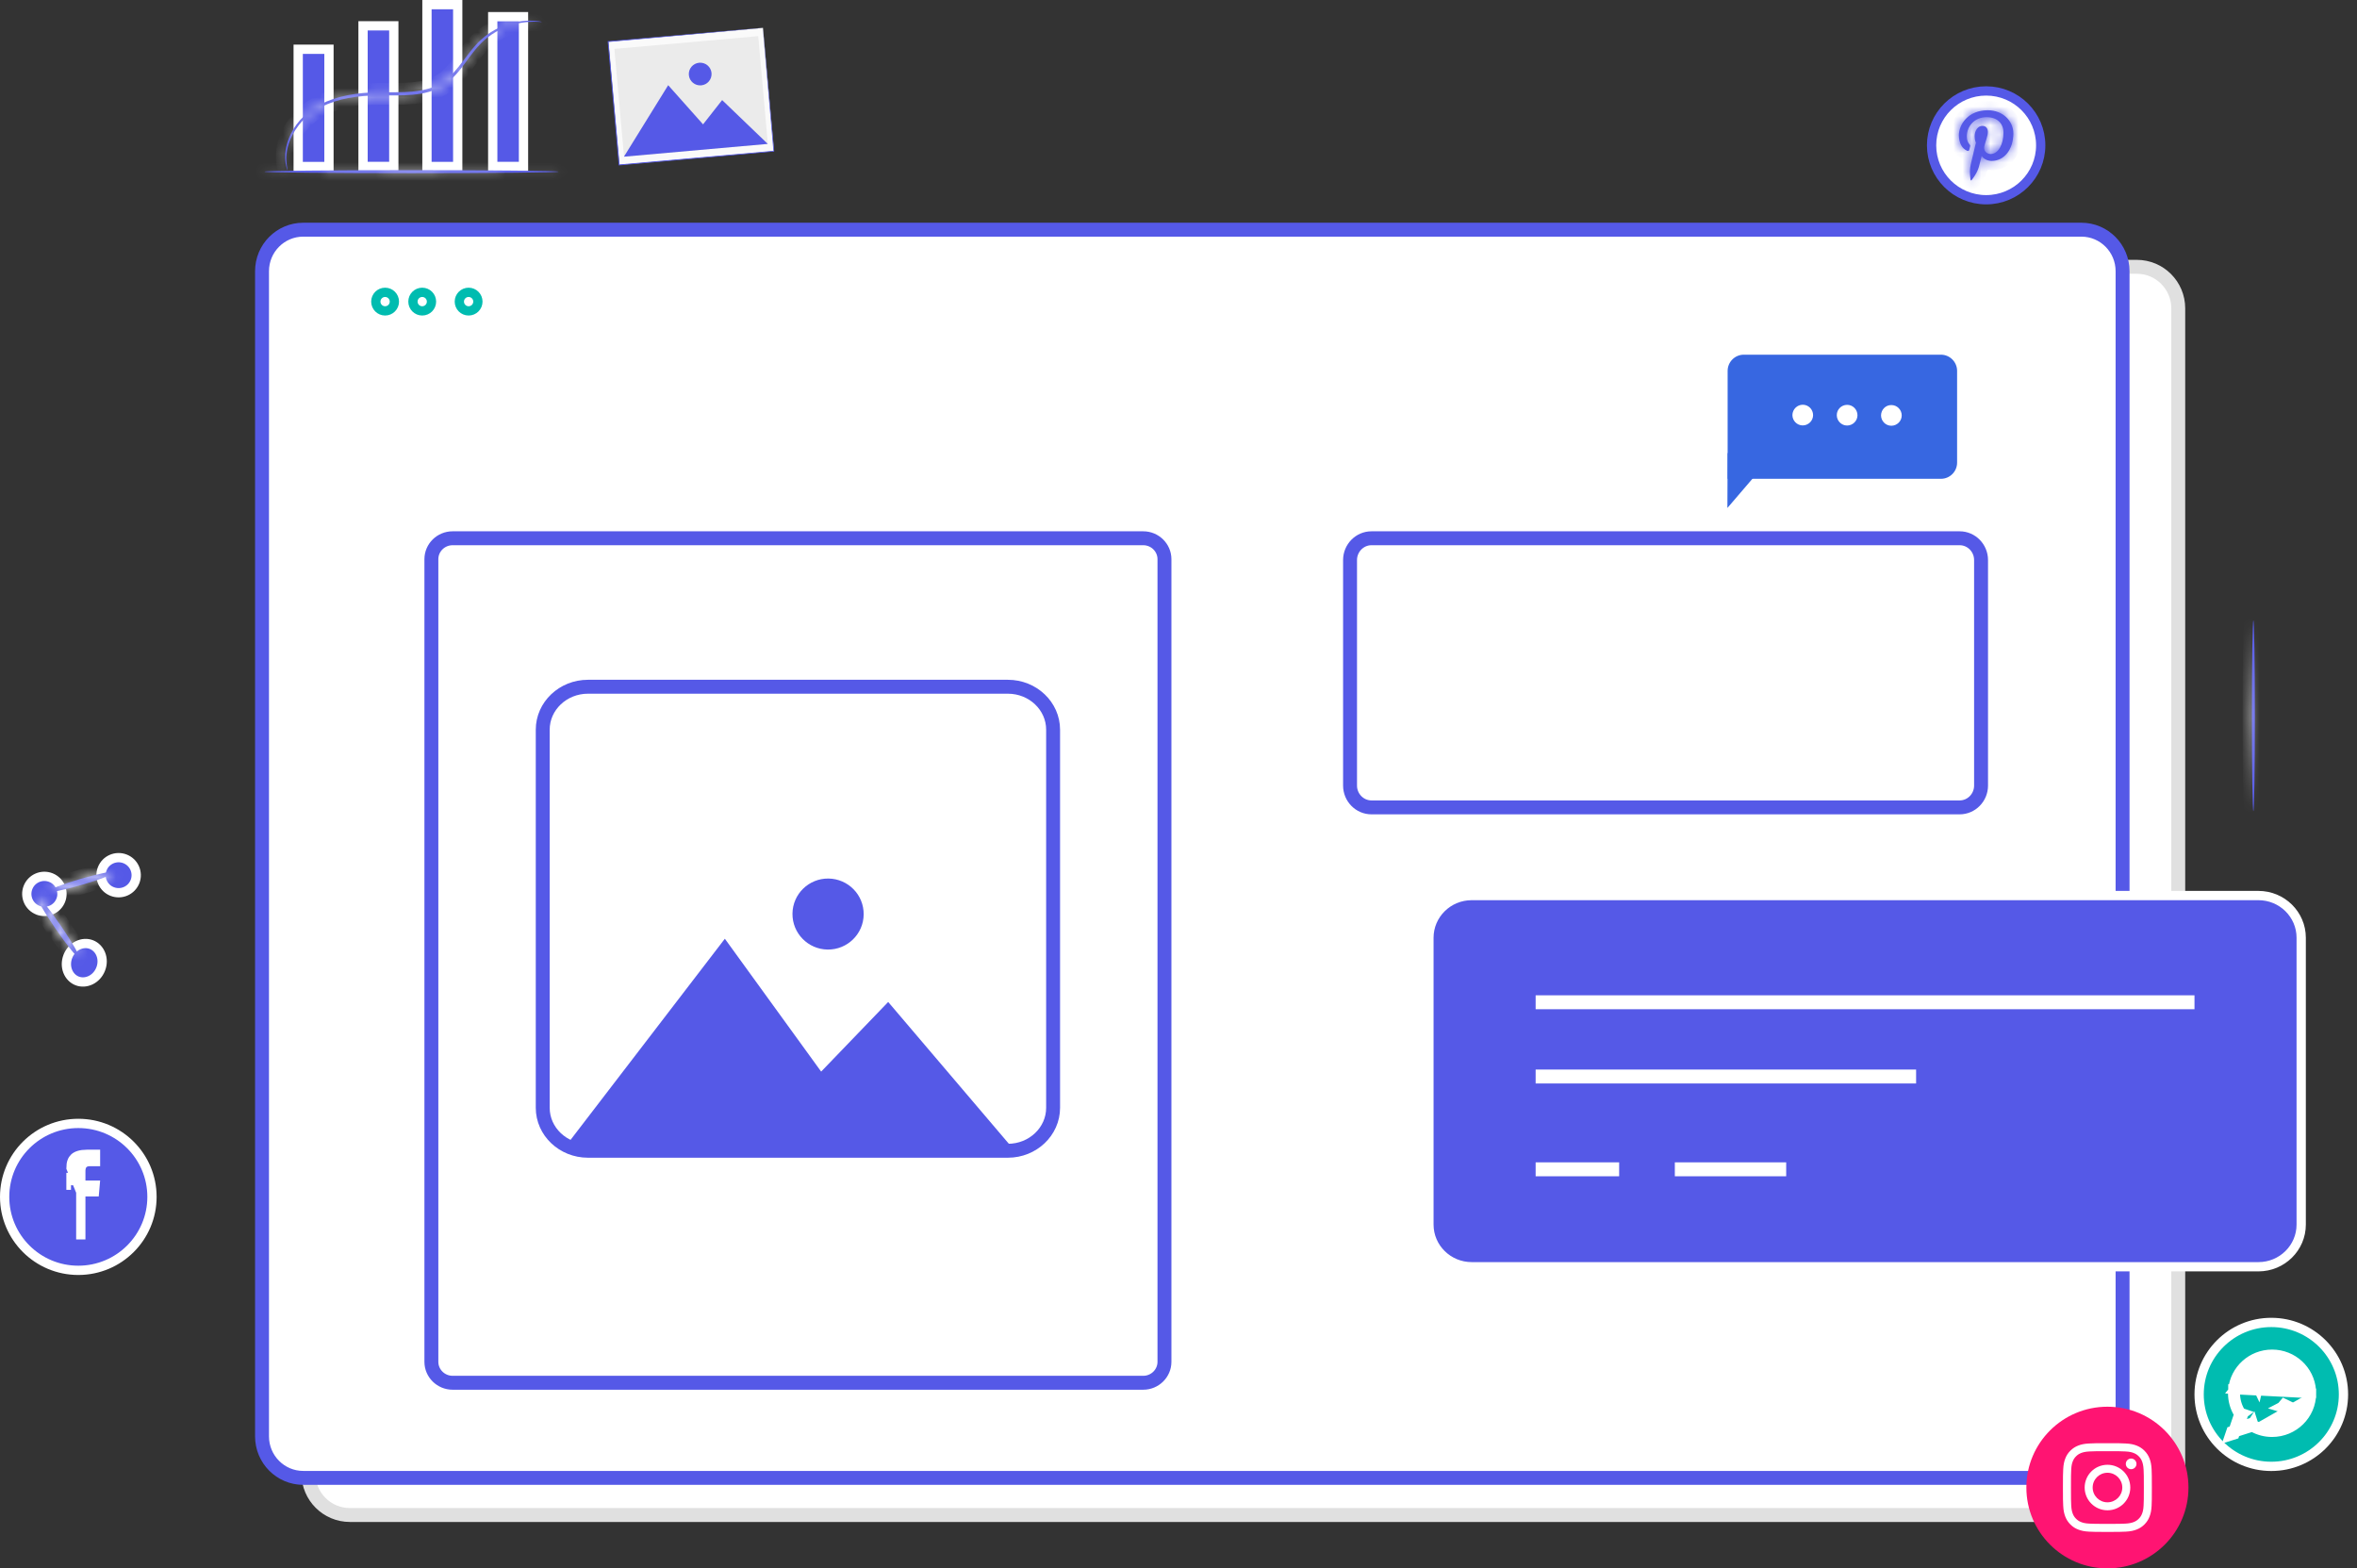 <svg xmlns="http://www.w3.org/2000/svg" width="254" height="169" viewBox="0 0 254 169" fill="none"><rect x="0" y="0" width="254" height="169" fill="#333333" stroke="none"/><path d="M244.765 158.009C240.466 158.009 236.987 154.534 236.987 150.254C236.987 145.971 240.469 142.5 244.765 142.5C249.063 142.5 252.542 145.974 252.542 150.254C252.542 154.534 249.063 158.009 244.765 158.009Z" fill="#00BCB0" stroke="white"></path><path d="M249.096 150.023H249.309L249.096 150.028M249.096 150.023C249.093 149.945 249.088 149.872 249.083 149.808L249.083 149.808L249.083 149.805C248.914 147.631 247.08 145.925 244.854 145.924C244.852 145.924 244.851 145.924 244.85 145.924C242.651 145.924 240.832 147.586 240.622 149.721M249.096 150.023H248.809L248.809 150.027C248.809 150.028 248.809 150.029 248.809 150.029M249.096 150.023C249.096 150.025 249.096 150.026 249.096 150.028M240.622 149.721C240.613 149.797 240.607 149.874 240.603 149.951C240.603 149.952 240.603 149.952 240.603 149.953C240.6 150.013 240.599 150.074 240.599 150.134C240.599 150.929 240.821 151.674 241.209 152.308C241.226 152.334 241.242 152.361 241.259 152.387M240.622 149.721C240.622 149.719 240.622 149.718 240.622 149.716L240.914 149.75M240.622 149.721C240.622 149.722 240.622 149.723 240.621 149.725L240.913 149.753M241.259 152.387L241.227 152.48L240.872 153.525L240.671 154.118M241.259 152.387L241.305 152.25L241.339 152.149L241.424 152.178L241.49 152.2M241.259 152.387C241.288 152.432 241.318 152.477 241.349 152.521C241.369 152.55 241.389 152.578 241.41 152.606L241.47 152.562L241.527 152.521M240.671 154.118L240.429 154.195L240.229 154.782L240.821 154.595L240.904 154.351M240.671 154.118L241.021 154.007M240.671 154.118L240.554 154.463L240.904 154.351M240.904 154.351L241.497 154.163L242.636 153.8L242.721 153.773M240.904 154.351L241.021 154.007M242.721 153.773C242.747 153.788 242.773 153.803 242.799 153.817C243.409 154.151 244.107 154.341 244.85 154.341C244.851 154.341 244.852 154.341 244.854 154.341C247.182 154.339 249.09 152.471 249.098 150.155M242.721 153.773C242.682 153.751 242.643 153.728 242.605 153.704C242.574 153.685 242.544 153.666 242.514 153.646L242.563 153.571L242.606 153.505M242.721 153.773L242.845 153.734L242.938 153.704L242.91 153.615L242.883 153.531M249.098 150.155L249.312 150.137H249.098M249.098 150.155L248.814 150.179C248.813 150.171 248.812 150.163 248.812 150.155M249.098 150.155C249.098 150.149 249.098 150.143 249.098 150.137M249.098 150.137C249.098 150.136 249.098 150.135 249.098 150.133L248.811 150.134C248.811 150.134 248.811 150.134 248.811 150.134H249.098C249.098 150.098 249.097 150.063 249.096 150.028M249.098 150.137H248.812C248.812 150.143 248.812 150.149 248.812 150.155M249.096 150.028L248.809 150.036C248.809 150.033 248.809 150.031 248.809 150.029M248.809 150.029C248.807 149.962 248.803 149.895 248.798 149.829C248.798 149.828 248.798 149.828 248.798 149.827C248.639 147.814 246.94 146.222 244.854 146.222C244.852 146.222 244.851 146.222 244.85 146.222C242.795 146.224 241.111 147.774 240.914 149.75M248.809 150.029L240.914 149.75M240.914 149.75L248.812 150.155M240.914 149.75C240.914 149.751 240.913 149.752 240.913 149.753M240.914 149.75L241.119 149.773L240.913 149.753M240.913 149.753C240.906 149.823 240.901 149.893 240.898 149.964L240.898 149.968L240.898 149.968C240.895 150.017 240.895 150.068 240.895 150.134C240.895 150.872 241.102 151.562 241.462 152.155L241.49 152.2M241.49 152.2L241.583 152.354L241.527 152.521M241.49 152.2L241.813 152.31L241.527 152.521M241.527 152.521L241.508 152.575L241.304 153.175M241.304 153.175L241.194 153.21L241.242 153.359M241.304 153.175L241.545 153.098L241.346 153.686M241.304 153.175L241.242 153.359M241.242 153.359L241.153 153.621L241.021 154.007M241.242 153.359L241.346 153.686M241.021 154.007L241.409 153.884L241.678 153.799M241.678 153.799L241.819 153.847L241.854 153.743M241.678 153.799L241.854 153.743M241.678 153.799L241.346 153.686M241.854 153.743L242.548 153.523L242.606 153.505M241.854 153.743L241.938 153.498L241.346 153.686M242.606 153.505L242.752 153.459L242.883 153.531M242.606 153.505L242.787 153.227L242.883 153.531M242.883 153.531L242.939 153.561C243.506 153.872 244.156 154.049 244.85 154.05C244.851 154.05 244.852 154.05 244.854 154.05C247.039 154.05 248.802 152.302 248.812 150.155M245.946 151.46C245.983 151.417 246.068 151.319 246.15 151.219C246.197 151.241 246.248 151.265 246.301 151.291C246.41 151.343 246.516 151.394 246.592 151.432C246.587 151.449 246.582 151.467 246.575 151.485C246.572 151.489 246.567 151.495 246.558 151.504C246.533 151.53 246.493 151.562 246.443 151.594C246.393 151.626 246.343 151.651 246.3 151.669C246.27 151.681 246.254 151.685 246.251 151.686C246.199 151.691 246.157 151.699 246.126 151.706C246.101 151.712 246.093 151.714 246.087 151.715C246.083 151.716 246.08 151.717 246.07 151.719C246.07 151.719 246.07 151.719 246.07 151.719C246.068 151.72 246.062 151.721 246.036 151.719C245.986 151.714 245.892 151.696 245.721 151.643C245.813 151.596 245.883 151.532 245.933 151.475L245.934 151.474C245.937 151.47 245.941 151.466 245.946 151.46ZM243.341 149.591C243.333 149.613 243.326 149.635 243.321 149.657C243.28 149.576 243.242 149.486 243.214 149.393C243.189 149.303 243.176 149.227 243.176 149.164C243.176 148.991 243.221 148.877 243.264 148.8C243.305 148.728 243.347 148.683 243.397 148.63C243.42 148.685 243.446 148.747 243.472 148.811C243.494 148.863 243.516 148.917 243.538 148.969C243.57 149.045 243.604 149.125 243.632 149.193C243.613 149.216 243.595 149.238 243.581 149.254C243.578 149.257 243.576 149.259 243.574 149.262C243.544 149.298 243.531 149.313 243.524 149.319L243.807 149.603L243.524 149.319C243.523 149.32 243.522 149.322 243.52 149.323C243.496 149.347 243.394 149.446 243.341 149.591ZM243.338 148.492C243.338 148.492 243.338 148.493 243.339 148.495C243.338 148.493 243.338 148.492 243.338 148.492ZM243.698 149.341C243.698 149.341 243.697 149.341 243.697 149.34C243.697 149.34 243.697 149.341 243.698 149.341L243.698 149.341Z" fill="white" stroke="white"></path><path d="M214.035 21.523C210.785 21.523 208.155 18.898 208.155 15.661C208.155 12.423 210.785 9.799 214.035 9.799C217.285 9.799 219.915 12.423 219.915 15.661C219.915 18.898 217.282 21.523 214.035 21.523Z" fill="white" stroke="#5559E7"></path><mask id="path-4-inside-1_1069_731" fill="white"><path d="M212 16.251C212.098 16.291 212.189 16.254 212.216 16.143C212.237 16.065 212.284 15.873 212.304 15.796C212.335 15.688 212.321 15.647 212.24 15.553C212.064 15.347 211.952 15.08 211.952 14.703C211.952 13.606 212.774 12.625 214.094 12.625C215.264 12.625 215.903 13.336 215.903 14.288C215.903 15.539 215.349 16.595 214.523 16.595C214.067 16.595 213.728 16.221 213.837 15.758C213.969 15.209 214.222 14.615 214.222 14.217C214.222 13.863 214.029 13.566 213.634 13.566C213.167 13.566 212.795 14.045 212.795 14.689C212.795 15.097 212.933 15.377 212.933 15.377C212.933 15.377 212.457 17.391 212.372 17.742C212.206 18.444 212.348 19.304 212.358 19.391C212.365 19.442 212.433 19.455 212.463 19.415C212.507 19.358 213.062 18.676 213.248 17.995C213.302 17.802 213.556 16.801 213.556 16.801C213.708 17.087 214.148 17.34 214.618 17.34C216.018 17.34 216.966 16.069 216.966 14.365C216.966 13.077 215.873 11.879 214.209 11.879C212.142 11.879 211.097 13.357 211.097 14.591C211.11 15.34 211.391 16.005 212 16.251Z"></path></mask><path d="M212 16.251C212.098 16.291 212.189 16.254 212.216 16.143C212.237 16.065 212.284 15.873 212.304 15.796C212.335 15.688 212.321 15.647 212.24 15.553C212.064 15.347 211.952 15.08 211.952 14.703C211.952 13.606 212.774 12.625 214.094 12.625C215.264 12.625 215.903 13.336 215.903 14.288C215.903 15.539 215.349 16.595 214.523 16.595C214.067 16.595 213.728 16.221 213.837 15.758C213.969 15.209 214.222 14.615 214.222 14.217C214.222 13.863 214.029 13.566 213.634 13.566C213.167 13.566 212.795 14.045 212.795 14.689C212.795 15.097 212.933 15.377 212.933 15.377C212.933 15.377 212.457 17.391 212.372 17.742C212.206 18.444 212.348 19.304 212.358 19.391C212.365 19.442 212.433 19.455 212.463 19.415C212.507 19.358 213.062 18.676 213.248 17.995C213.302 17.802 213.556 16.801 213.556 16.801C213.708 17.087 214.148 17.34 214.618 17.34C216.018 17.34 216.966 16.069 216.966 14.365C216.966 13.077 215.873 11.879 214.209 11.879C212.142 11.879 211.097 13.357 211.097 14.591C211.11 15.34 211.391 16.005 212 16.251Z" fill="#5559E7"></path><path d="M212 16.251L212.381 15.326L212.375 15.324L212 16.251ZM212.216 16.143L211.249 15.89L211.247 15.898L211.245 15.907L212.216 16.143ZM212.304 15.796L211.342 15.524L211.339 15.533L211.337 15.542L212.304 15.796ZM212.24 15.553L211.48 16.202L211.482 16.204L212.24 15.553ZM213.837 15.758L212.864 15.525L212.863 15.53L213.837 15.758ZM212.933 15.377L213.907 15.608L213.99 15.257L213.83 14.933L212.933 15.377ZM212.372 17.742L211.4 17.508L211.399 17.512L212.372 17.742ZM212.358 19.391L211.365 19.506L211.366 19.515L211.367 19.524L212.358 19.391ZM212.463 19.415L211.67 18.806L211.664 18.814L212.463 19.415ZM213.248 17.995L212.285 17.724L212.283 17.731L213.248 17.995ZM213.556 16.801L214.439 16.332L213.223 14.041L212.586 16.555L213.556 16.801ZM211.097 14.591H210.097V14.6L210.097 14.609L211.097 14.591ZM211.618 17.175C211.863 17.276 212.211 17.323 212.561 17.158C212.924 16.987 213.118 16.669 213.188 16.379L211.245 15.907C211.288 15.729 211.422 15.484 211.708 15.349C211.981 15.221 212.234 15.266 212.381 15.326L211.618 17.175ZM213.184 16.396C213.196 16.351 213.214 16.277 213.23 16.212C213.248 16.142 213.263 16.081 213.272 16.049L211.337 15.542C211.325 15.587 211.307 15.661 211.29 15.726C211.273 15.796 211.257 15.857 211.249 15.89L213.184 16.396ZM213.267 16.067C213.296 15.962 213.362 15.708 213.278 15.404C213.204 15.133 213.042 14.951 212.998 14.901L211.482 16.204C211.492 16.216 211.474 16.197 211.45 16.161C211.423 16.119 211.379 16.041 211.35 15.934C211.319 15.822 211.315 15.72 211.322 15.64C211.328 15.571 211.341 15.526 211.342 15.524L213.267 16.067ZM213 14.903C212.985 14.886 212.978 14.872 212.972 14.855C212.965 14.837 212.952 14.791 212.952 14.703H210.952C210.952 15.304 211.14 15.805 211.48 16.202L213 14.903ZM212.952 14.703C212.952 14.128 213.357 13.625 214.094 13.625V11.625C212.192 11.625 210.952 13.084 210.952 14.703H212.952ZM214.094 13.625C214.474 13.625 214.658 13.736 214.741 13.817C214.825 13.898 214.903 14.04 214.903 14.288H216.903C216.903 13.584 216.663 12.894 216.134 12.382C215.605 11.869 214.884 11.625 214.094 11.625V13.625ZM214.903 14.288C214.903 14.781 214.792 15.176 214.656 15.412C214.518 15.651 214.451 15.595 214.523 15.595V17.595C215.421 17.595 216.044 17.011 216.39 16.409C216.738 15.804 216.903 15.046 216.903 14.288H214.903ZM214.523 15.595C214.571 15.595 214.658 15.617 214.731 15.704C214.812 15.799 214.827 15.916 214.81 15.986L212.863 15.53C212.592 16.686 213.492 17.595 214.523 17.595V15.595ZM214.809 15.992C214.866 15.752 214.943 15.531 215.037 15.217C215.113 14.962 215.222 14.582 215.222 14.217H213.222C213.222 14.215 213.222 14.223 213.219 14.246C213.217 14.268 213.211 14.298 213.203 14.338C213.185 14.42 213.158 14.519 213.121 14.644C213.055 14.864 212.939 15.215 212.864 15.525L214.809 15.992ZM215.222 14.217C215.222 13.87 215.129 13.463 214.848 13.122C214.546 12.756 214.107 12.566 213.634 12.566V14.566C213.606 14.566 213.55 14.56 213.48 14.529C213.41 14.497 213.35 14.449 213.305 14.395C213.262 14.342 213.241 14.294 213.231 14.264C213.222 14.234 213.222 14.218 213.222 14.217H215.222ZM213.634 12.566C212.373 12.566 211.795 13.77 211.795 14.689H213.795C213.795 14.624 213.804 14.574 213.815 14.539C213.82 14.522 213.826 14.509 213.83 14.501C213.834 14.492 213.837 14.489 213.837 14.489C213.837 14.489 213.833 14.494 213.825 14.501C213.817 14.508 213.804 14.518 213.785 14.528C213.746 14.55 213.693 14.566 213.634 14.566V12.566ZM211.795 14.689C211.795 15.005 211.848 15.271 211.903 15.462C211.93 15.558 211.959 15.637 211.983 15.697C211.995 15.727 212.006 15.753 212.015 15.774C212.02 15.784 212.024 15.793 212.028 15.801C212.03 15.805 212.031 15.809 212.033 15.812C212.034 15.814 212.035 15.815 212.035 15.817C212.036 15.818 212.036 15.818 212.036 15.819C212.037 15.819 212.037 15.82 212.037 15.82C212.037 15.82 212.037 15.82 212.037 15.821C212.037 15.821 212.037 15.821 212.933 15.377C213.83 14.933 213.83 14.934 213.83 14.934C213.83 14.934 213.83 14.934 213.83 14.934C213.83 14.935 213.83 14.935 213.831 14.935C213.831 14.936 213.831 14.937 213.831 14.937C213.832 14.938 213.833 14.94 213.833 14.941C213.834 14.943 213.835 14.945 213.836 14.947C213.838 14.95 213.839 14.953 213.84 14.955C213.842 14.959 213.842 14.959 213.841 14.957C213.839 14.952 213.833 14.936 213.825 14.911C213.811 14.859 213.795 14.781 213.795 14.689H211.795ZM212.933 15.377C211.96 15.147 211.96 15.147 211.96 15.147C211.96 15.147 211.96 15.147 211.96 15.147C211.96 15.147 211.96 15.147 211.96 15.147C211.96 15.147 211.96 15.148 211.96 15.148C211.96 15.149 211.959 15.151 211.959 15.152C211.958 15.156 211.957 15.162 211.955 15.169C211.952 15.184 211.946 15.206 211.94 15.234C211.927 15.29 211.908 15.37 211.885 15.467C211.839 15.661 211.776 15.924 211.711 16.197C211.581 16.746 211.442 17.334 211.4 17.508L213.344 17.976C213.387 17.799 213.528 17.205 213.657 16.659C213.722 16.385 213.785 16.122 213.831 15.928C213.854 15.831 213.873 15.751 213.886 15.695C213.892 15.667 213.898 15.645 213.901 15.63C213.903 15.623 213.904 15.617 213.905 15.614C213.906 15.611 213.906 15.61 213.906 15.609C213.906 15.609 213.906 15.608 213.906 15.608C213.906 15.608 213.907 15.608 213.907 15.608C213.907 15.608 213.907 15.608 213.907 15.608C213.907 15.608 213.907 15.608 212.933 15.377ZM211.399 17.512C211.284 17.996 211.282 18.494 211.301 18.848C211.319 19.204 211.365 19.508 211.365 19.506L213.352 19.276C213.341 19.187 213.312 19.017 213.298 18.746C213.284 18.472 213.294 18.189 213.345 17.972L211.399 17.512ZM211.367 19.524C211.435 20.032 211.825 20.336 212.192 20.415C212.546 20.491 212.985 20.385 213.262 20.016L211.664 18.814C211.911 18.485 212.301 18.393 212.612 18.46C212.936 18.529 213.288 18.802 213.35 19.259L211.367 19.524ZM213.257 20.023C213.25 20.032 213.316 19.949 213.382 19.859C213.454 19.763 213.547 19.631 213.646 19.476C213.835 19.18 214.081 18.741 214.213 18.258L212.283 17.731C212.229 17.93 212.105 18.173 211.959 18.401C211.82 18.619 211.702 18.765 211.67 18.806L213.257 20.023ZM214.211 18.266C214.242 18.155 214.323 17.841 214.391 17.573C214.426 17.436 214.46 17.304 214.485 17.206C214.497 17.158 214.507 17.118 214.514 17.09C214.518 17.076 214.52 17.065 214.522 17.058C214.523 17.054 214.524 17.051 214.525 17.049C214.525 17.048 214.525 17.047 214.525 17.047C214.525 17.047 214.525 17.047 214.525 17.046C214.525 17.046 214.525 17.046 214.525 17.046C214.525 17.046 214.525 17.046 214.525 17.046C214.525 17.046 214.525 17.046 213.556 16.801C212.586 16.555 212.586 16.555 212.586 16.555C212.586 16.555 212.586 16.555 212.586 16.555C212.586 16.555 212.586 16.555 212.586 16.555C212.586 16.555 212.586 16.556 212.586 16.556C212.586 16.556 212.586 16.557 212.586 16.558C212.585 16.56 212.585 16.563 212.584 16.566C212.582 16.574 212.579 16.584 212.576 16.598C212.569 16.626 212.558 16.666 212.546 16.714C212.522 16.811 212.488 16.941 212.453 17.078C212.381 17.359 212.308 17.642 212.285 17.724L214.211 18.266ZM212.673 17.27C212.869 17.639 213.193 17.9 213.501 18.062C213.822 18.232 214.209 18.34 214.618 18.34V16.34C214.557 16.34 214.489 16.323 214.435 16.294C214.422 16.287 214.413 16.281 214.406 16.276C214.402 16.274 214.4 16.272 214.398 16.27C214.397 16.27 214.396 16.269 214.396 16.269C214.395 16.268 214.395 16.268 214.395 16.268C214.395 16.268 214.395 16.268 214.395 16.268C214.395 16.268 214.396 16.269 214.396 16.269C214.396 16.269 214.397 16.27 214.398 16.271C214.4 16.273 214.403 16.276 214.407 16.281C214.414 16.29 214.426 16.307 214.439 16.332L212.673 17.27ZM214.618 18.34C216.792 18.34 217.966 16.37 217.966 14.365H215.966C215.966 15.768 215.245 16.34 214.618 16.34V18.34ZM217.966 14.365C217.966 12.483 216.383 10.879 214.209 10.879V12.879C215.363 12.879 215.966 13.67 215.966 14.365H217.966ZM214.209 10.879C211.582 10.879 210.097 12.812 210.097 14.591H212.097C212.097 13.902 212.701 12.879 214.209 12.879V10.879ZM210.097 14.609C210.113 15.529 210.47 16.711 211.625 17.178L212.375 15.324C212.329 15.305 212.273 15.267 212.216 15.156C212.153 15.032 212.101 14.836 212.097 14.573L210.097 14.609Z" fill="#5559E7" mask="url(#path-4-inside-1_1069_731)"></path><path d="M8.439 136.886C4.052 136.886 0.5 133.342 0.5 128.971C0.5 124.599 4.052 121.055 8.439 121.055C12.826 121.055 16.378 124.599 16.378 128.971C16.378 133.337 12.826 136.886 8.439 136.886Z" fill="#5559E7" stroke="white"></path><path d="M8.707 128.425H9.207H10.182L10.245 127.71H9.207H8.707V127.21H9.207L8.707 127.21V127.21V127.21V127.21V127.21V127.21V127.209V127.209V127.209V127.209V127.209V127.209V127.209V127.208V127.208V127.208V127.208V127.208V127.207V127.207V127.207V127.206V127.206V127.206V127.205V127.205V127.205V127.204V127.204V127.203V127.203V127.203V127.202V127.202V127.201V127.201V127.2V127.2V127.199V127.199V127.198V127.197V127.197V127.196V127.196V127.195V127.194V127.194V127.193V127.192V127.192V127.191V127.19V127.189V127.189V127.188V127.187V127.186V127.186V127.185V127.184V127.183V127.182V127.182V127.181V127.18V127.179V127.178V127.177V127.176V127.175V127.174V127.173V127.172V127.171V127.17V127.169V127.168V127.167V127.166V127.165V127.164V127.163V127.162V127.161V127.16V127.159V127.158V127.156V127.155V127.154V127.153V127.152V127.151V127.149V127.148V127.147V127.146V127.145V127.143V127.142V127.141V127.139V127.138V127.137V127.135V127.134V127.133V127.131V127.13V127.129V127.127V127.126V127.125V127.123V127.122V127.12V127.119V127.117V127.116V127.115V127.113V127.112V127.11V127.109V127.107V127.106V127.104V127.102V127.101V127.099V127.098V127.096V127.095V127.093V127.091V127.09V127.088V127.087V127.085V127.083V127.082V127.08V127.078V127.077V127.075V127.073V127.071V127.07V127.068V127.066V127.065V127.063V127.061V127.059V127.057V127.056V127.054V127.052V127.05V127.048V127.047V127.045V127.043V127.041V127.039V127.037V127.035V127.034V127.032V127.03V127.028V127.026V127.024V127.022V127.02V127.018V127.016V127.014V127.012V127.01V127.009V127.007V127.005V127.003V127.001V126.999V126.997V126.995V126.992V126.99V126.988V126.986V126.984V126.982V126.98V126.978V126.976V126.974V126.972V126.97V126.968V126.966V126.963V126.961V126.959V126.957V126.955V126.953V126.951V126.948V126.946V126.944V126.942V126.94V126.938V126.935V126.933V126.931V126.929V126.926V126.924V126.922V126.92V126.918V126.915V126.913V126.911V126.909V126.906V126.904V126.902V126.9V126.897V126.895V126.893V126.89V126.888V126.886V126.883V126.881V126.879V126.876V126.874V126.872V126.869V126.867V126.865V126.862V126.86V126.858V126.855V126.853V126.851V126.848V126.846V126.844V126.841V126.839V126.836V126.834V126.832V126.829V126.827V126.824V126.822V126.82V126.817V126.815V126.812V126.81V126.807V126.805V126.803V126.8V126.798V126.795V126.793V126.79V126.788V126.785V126.783V126.78V126.778V126.775V126.773V126.771V126.768V126.766V126.763V126.761V126.758V126.756V126.753V126.751V126.748V126.746V126.743V126.741V126.738V126.736V126.733V126.731V126.728V126.726V126.723V126.721V126.718V126.716V126.713V126.71V126.708V126.705V126.703V126.7V126.698V126.695V126.693V126.69V126.688V126.685V126.683V126.68V126.678V126.675V126.672V126.67V126.667V126.665V126.662V126.66V126.657V126.655V126.652V126.65V126.647V126.644V126.642V126.639V126.637V126.634V126.632V126.629V126.627V126.624V126.621V126.619V126.616V126.614V126.611V126.609V126.606V126.604V126.601V126.599V126.596V126.593V126.591V126.588V126.586V126.583V126.581V126.578V126.576V126.573V126.571V126.568V126.565V126.563V126.56V126.558V126.555V126.553V126.55V126.548V126.545V126.543V126.54V126.538V126.535V126.532V126.53V126.527V126.525V126.522V126.52V126.517V126.515V126.512V126.51V126.507V126.505V126.502V126.5V126.497V126.495V126.492V126.49V126.487V126.485V126.482V126.48V126.477V126.475V126.472V126.47V126.467V126.465V126.463V126.46V126.458V126.455V126.453V126.45V126.448V126.445V126.443V126.44V126.438V126.436V126.433V126.431V126.428V126.426V126.423V126.421V126.419V126.416V126.414V126.411V126.409V126.407V126.404V126.402V126.399V126.397V126.395V126.392V126.39V126.388V126.385V126.383V126.38V126.378V126.376V126.373V126.371V126.369V126.366V126.364V126.362V126.359V126.357V126.355V126.353V126.35V126.348V126.346V126.343V126.341V126.339V126.337V126.334V126.332V126.33V126.328V126.325V126.323V126.321V126.319V126.316V126.314V126.312V126.31V126.308V126.305V126.303V126.301V126.299V126.297V126.294V126.292V126.29V126.288V126.286V126.284V126.282V126.279V126.277V126.275V126.273V126.271V126.269V126.267V126.265V126.263V126.261V126.259V126.256V126.254V126.252V126.25V126.248V126.246V126.244V126.242V126.24V126.238V126.236V126.234V126.232V126.23C8.707 126.034 8.717 125.731 8.9 125.492C9.116 125.211 9.44 125.167 9.679 125.167H9.681H9.683H9.685H9.687H9.689H9.69H9.692H9.694H9.696H9.698H9.7H9.702H9.704H9.706H9.708H9.71H9.712H9.714H9.716H9.718H9.72H9.722H9.724H9.726H9.729H9.731H9.733H9.735H9.737H9.739H9.741H9.744H9.746H9.748H9.75H9.752H9.755H9.757H9.759H9.761H9.763H9.766H9.768H9.77H9.773H9.775H9.777H9.779H9.782H9.784H9.786H9.789H9.791H9.793H9.796H9.798H9.8H9.803H9.805H9.808H9.81H9.812H9.815H9.817H9.82H9.822H9.825H9.827H9.83H9.832H9.835H9.837H9.84H9.842H9.845H9.847H9.85H9.852H9.855H9.857H9.86H9.862H9.865H9.867H9.87H9.873H9.875H9.878H9.88H9.883H9.886H9.888H9.891H9.893H9.896H9.899H9.901H9.904H9.907H9.909H9.912H9.915H9.917H9.92H9.923H9.925H9.928H9.931H9.934H9.936H9.939H9.942H9.944H9.947H9.95H9.953H9.955H9.958H9.961H9.964H9.966H9.969H9.972H9.975H9.977H9.98H9.983H9.986H9.989H9.991H9.994H9.997H10H10.003H10.005H10.008H10.011H10.014H10.017H10.02H10.022H10.025H10.028H10.031H10.034H10.037H10.039H10.042H10.045H10.048H10.051H10.054H10.057H10.059H10.062H10.065H10.068H10.071H10.074H10.077H10.08H10.082H10.085H10.088H10.091H10.094H10.097H10.1H10.103H10.106H10.108H10.111H10.114H10.117H10.12H10.123H10.126H10.129H10.132H10.135H10.137H10.14H10.143H10.146H10.149H10.152H10.155H10.158H10.161H10.164H10.167H10.169H10.172H10.175H10.178H10.181H10.184H10.187H10.19H10.193H10.196H10.199H10.201H10.204H10.207H10.21H10.213H10.216H10.219H10.222H10.225H10.228H10.231H10.233H10.236H10.239H10.242H10.245H10.248H10.251H10.254H10.257H10.259H10.262H10.265H10.268H10.271H10.274H10.277H10.28H10.283H10.285H10.288H10.291H10.292V124.387H10.29H10.287H10.283H10.279H10.276H10.272H10.268H10.264H10.261H10.257H10.253H10.25H10.246H10.242H10.239H10.235H10.231H10.227H10.223H10.22H10.216H10.212H10.209H10.205H10.201H10.197H10.193H10.19H10.186H10.182H10.178H10.174H10.171H10.167H10.163H10.159H10.155H10.152H10.148H10.144H10.14H10.136H10.132H10.129H10.125H10.121H10.117H10.113H10.11H10.106H10.102H10.098H10.094H10.09H10.086H10.083H10.079H10.075H10.071H10.067H10.063H10.059H10.056H10.052H10.048H10.044H10.04H10.037H10.033H10.029H10.025H10.021H10.017H10.013H10.01H10.006H10.002H9.998H9.994H9.99H9.987H9.983H9.979H9.975H9.971H9.967H9.964H9.96H9.956H9.952H9.948H9.945H9.941H9.937H9.933H9.929H9.926H9.922H9.918H9.914H9.911H9.907H9.903H9.899H9.895H9.892H9.888H9.884H9.88H9.877H9.873H9.869H9.866H9.862H9.858H9.854H9.851H9.847H9.843H9.84H9.836H9.832H9.829H9.825H9.821H9.818H9.814H9.81H9.807H9.803H9.799H9.796H9.792H9.788H9.785H9.781H9.778H9.774H9.771H9.767H9.763H9.76H9.756H9.753H9.749H9.746H9.742H9.739H9.735H9.732H9.728H9.725H9.721H9.718H9.714H9.711H9.708H9.704H9.701H9.697H9.694H9.691H9.687H9.684H9.68H9.677H9.674H9.67H9.667H9.664H9.661H9.657H9.654H9.651H9.647H9.644H9.641H9.638H9.634H9.631H9.628H9.625H9.622H9.619H9.615H9.612H9.609H9.606H9.603H9.6H9.597H9.594H9.591H9.588H9.585H9.582H9.579H9.576H9.573H9.57H9.567H9.564H9.561H9.558H9.555H9.552H9.549H9.546H9.544H9.541H9.538H9.535H9.532H9.53H9.527H9.524H9.521H9.519H9.516H9.513H9.511H9.508H9.505H9.503H9.5H9.497H9.495H9.492H9.49H9.487H9.485H9.482H9.48H9.477H9.475H9.472H9.47H9.467H9.465H9.463H9.46H9.458H9.456H9.453H9.451H9.449H9.446H9.444H9.442H9.44H9.438H9.435H9.433H9.431H9.429H9.427H9.425H9.423H9.421H9.419H9.417H9.415H9.413H9.411H9.409H9.407H9.405H9.403H9.401H9.399H9.398H9.396H9.394H9.392H9.391H9.389H9.387H9.386H9.384H9.382H9.381H9.379H9.377H9.376H9.374H9.373H9.371H9.37C8.666 124.387 8.256 124.543 8.021 124.754C7.797 124.957 7.65 125.288 7.65 125.846L8.707 128.425ZM8.707 128.425V128.925V133.556V128.425ZM7.65 127.715H7.15H7.65ZM7.65 127.715V127.215M7.65 127.715V127.215M7.65 127.215V127.215M7.65 127.215V127.215M7.65 127.215V127.215M7.65 127.215V127.215M7.65 127.215V127.215M7.65 127.215V127.215M7.65 127.215V127.215M7.65 127.215V127.215M7.65 127.215V127.215M7.65 127.215V127.215M7.65 127.215V127.215M7.65 127.215V127.215M7.65 127.215V127.215M7.65 127.215V127.215M7.65 127.215V127.215M7.65 127.215V127.215M7.65 127.215V127.215M7.65 127.215V127.215M7.65 127.215V127.215M7.65 127.215V127.215M7.65 127.215V127.215M7.65 127.215V127.215M7.65 127.215V127.215M7.65 127.215V127.215M7.65 127.215V127.215M7.65 127.215V127.215M7.65 127.215V127.215M7.65 127.215V127.215M7.65 127.215V127.215M7.65 127.215V127.215M7.65 127.215V127.214M7.65 127.215V127.214M7.65 127.214V127.214M7.65 127.214V127.214M7.65 127.214V127.214M7.65 127.214V127.214M7.65 127.214V127.214M7.65 127.214V127.214M7.65 127.214V127.214M7.65 127.214V127.214M7.65 127.214V127.214M7.65 127.214V127.214M7.65 127.214V127.214M7.65 127.214V127.214M7.65 127.214V127.214M7.65 127.214V127.214M7.65 127.214V127.213M7.65 127.214V127.213M7.65 127.213V127.213M7.65 127.213V127.213M7.65 127.213V127.213M7.65 127.213V127.213M7.65 127.213V127.213M7.65 127.213V127.213M7.65 127.213V127.213M7.65 127.213V127.213M7.65 127.213V127.213M7.65 127.213V127.213M7.65 127.213V127.212M7.65 127.213V127.212M7.65 127.212V127.212M7.65 127.212V127.212M7.65 127.212V127.212M7.65 127.212V127.212M7.65 127.212V127.212M7.65 127.212V127.212M7.65 127.212V127.212M7.65 127.212V127.212M7.65 127.212V127.211M7.65 127.212V127.211M7.65 127.211V127.211M7.65 127.211V127.211M7.65 127.211V127.211M7.65 127.211V127.211M7.65 127.211V127.211M7.65 127.211V127.211M7.65 127.211V127.21M7.65 127.211V127.21M7.65 127.21V127.21M7.65 127.21V127.21M7.65 127.21V127.21M7.65 127.21V127.21M7.65 127.21V127.21M7.65 127.21V127.21M7.65 127.21V127.209M7.65 127.21V127.209M7.65 127.209V127.209M7.65 127.209V127.209M7.65 127.209V127.209M7.65 127.209V127.209M7.65 127.209V127.209M7.65 127.209V127.209M7.65 127.209V127.208M7.65 127.209V127.208M7.65 127.208V127.208M7.65 127.208V127.208M7.65 127.208V127.208M7.65 127.208V127.208M7.65 127.208V127.207M7.65 127.208V127.207M7.65 127.207V127.207M7.65 127.207V127.207M7.65 127.207V127.207M7.65 127.207V127.207M7.65 127.207V127.206M7.65 127.207V127.206M7.65 127.206V127.206M7.65 127.206V127.206M7.65 127.206V127.206M7.65 127.206V127.206M7.65 127.206V127.205M7.65 127.206V127.205M7.65 127.205V127.205M7.65 127.205V127.205M7.65 127.205V127.204M7.65 127.205V127.204M7.65 127.204V127.204M7.65 127.204V127.204M7.65 127.204V127.204M7.65 127.204V127.204M7.65 127.204V127.203M7.65 127.204V127.203M7.65 127.203V127.203M7.65 127.203V127.203M7.65 127.203V127.202M7.65 127.203V127.202M7.65 127.202V127.202M7.65 127.202V127.202M7.65 127.202V127.202M7.65 127.202V127.202M7.65 127.202V127.201M7.65 127.202V127.201M7.65 127.201V127.201M7.65 127.201V127.201M7.65 127.201V127.2M7.65 127.201V127.2M7.65 127.2V127.2M7.65 127.2V127.2M7.65 127.2V127.199M7.65 127.2V127.199M7.65 127.199V127.199M7.65 127.199V127.199M7.65 127.199V127.198M7.65 127.199V127.198M7.65 127.198V127.198M7.65 127.198V127.198M7.65 127.198V127.197M7.65 127.198V127.197M7.65 127.197V127.197M7.65 127.197V127.197M7.65 127.197V127.196M7.65 127.197V127.196M7.65 127.196V127.196M7.65 127.196V127.196M7.65 127.196V127.195M7.65 127.196V127.195M7.65 127.195V127.195M7.65 127.195V127.195M7.65 127.195V127.194M7.65 127.195V127.194M7.65 127.194V127.194M7.65 127.194V127.194M7.65 127.194V127.193M7.65 127.194V127.193M7.65 127.193V127.192M7.65 127.193V127.192M7.65 127.192V127.192M7.65 127.192V127.192M7.65 127.192V127.191M7.65 127.192V127.191M7.65 127.191V127.191M7.65 127.191V127.191M7.65 127.191V127.19M7.65 127.191V127.19M7.65 127.19V127.189M7.65 127.19V127.189M7.65 127.189V127.189M7.65 127.189V127.189M7.65 127.189V127.188M7.65 127.189V127.188M7.65 127.188V127.188M7.65 127.188V127.188M7.65 127.188V127.187M7.65 127.188V127.187M7.65 127.187V127.186M7.65 127.187V127.186M7.65 127.186V127.186M7.65 127.186V127.186M7.65 127.186V127.185M7.65 127.186V127.185M7.65 127.185V127.184M7.65 127.185V127.184M7.65 127.184V127.184M7.65 127.184V127.184M7.65 127.184V127.183M7.65 127.184V127.183M7.65 127.183V127.182M7.65 127.183V127.182M7.65 127.182V127.181M7.65 127.182V127.181M7.65 127.181V127.181M7.65 127.181V127.181M7.65 127.181V127.18M7.65 127.181V127.18M7.65 127.18V127.179M7.65 127.18V127.179M7.65 127.179V127.178M7.65 127.179V127.178M7.65 127.178V127.178M7.65 127.178V127.178M7.65 127.178V127.177M7.65 127.178V127.177M7.65 127.177V127.176M7.65 127.177V127.176M7.65 127.176V127.175M7.65 127.176V127.175M7.65 127.175V127.175M7.65 127.175V127.175M7.65 127.175V127.174M7.65 127.175V127.174M7.65 127.174V127.173M7.65 127.174V127.173M7.65 127.173V127.172M7.65 127.173V127.172M7.65 127.172V127.171M7.65 127.172V127.171M7.65 127.171V127.171M7.65 127.171V127.171M7.65 127.171V127.17M7.65 127.171V127.17M7.65 127.17V127.169M7.65 127.17V127.169M7.65 127.169V127.168M7.65 127.169V127.168M7.65 127.168V127.167M7.65 127.168V127.167M7.65 127.167V127.166M7.65 127.167V127.166M7.65 127.166V127.165M7.65 127.166V127.165M7.65 127.165V127.164M7.65 127.165V127.164M7.65 127.164V127.164M7.65 127.164V127.164M7.65 127.164V127.163M7.65 127.164V127.163M7.65 127.163V127.162M7.65 127.163V127.162M7.65 127.162V127.161M7.65 127.162V127.161M7.65 127.161V127.16M7.65 127.161V127.16M7.65 127.16V127.159M7.65 127.16V127.159M7.65 127.159V127.158M7.65 127.159V127.158M7.65 127.158V127.157M7.65 127.158V127.157M7.65 127.157V127.156M7.65 127.157V127.156M7.65 127.156V127.155M7.65 127.156V127.155M7.65 127.155V127.154M7.65 127.155V127.154M7.65 127.154V127.153M7.65 127.154V127.153M7.65 127.153V127.152M7.65 127.153V127.152M7.65 127.152V127.151M7.65 127.152V127.151M7.65 127.151V127.15M7.65 127.151V127.15M7.65 127.15V127.149M7.65 127.15V127.149M7.65 127.149V127.148M7.65 127.149V127.148M7.65 127.148V127.147M7.65 127.148V127.147M7.65 127.147V127.146M7.65 127.147V127.146M7.65 127.146V127.145M7.65 127.146V127.145M7.65 127.145V127.143M7.65 127.145V127.143M7.65 127.143V127.142M7.65 127.143V127.142M7.65 127.142V127.141M7.65 127.142V127.141M7.65 127.141V127.14M7.65 127.141V127.14M7.65 127.14V127.139M7.65 127.14V127.139M7.65 127.139V127.138M7.65 127.139V127.138M7.65 127.138V127.137M7.65 127.138V127.137M7.65 127.137V127.136M7.65 127.137V127.136M7.65 127.136V127.134M7.65 127.136V127.134M7.65 127.134V127.133M7.65 127.134V127.133M7.65 127.133V127.132M7.65 127.133V127.132M7.65 127.132V127.131M7.65 127.132V127.131M7.65 127.131V127.13M7.65 127.131V127.13M7.65 127.13V127.128M7.65 127.13V127.128M7.65 127.128V127.127M7.65 127.128V127.127M7.65 127.127V127.126M7.65 127.127V127.126M7.65 127.126V127.125M7.65 127.126V127.125M7.65 127.125V127.123M7.65 127.125V127.123M7.65 127.123V127.122M7.65 127.123V127.122M7.65 127.122V127.121M7.65 127.122V127.121M7.65 127.121V127.119M7.65 127.121V127.119M7.65 127.119V127.118M7.65 127.119V127.118M7.65 127.118V127.117M7.65 127.118V127.117M7.65 127.117V127.116M7.65 127.117V127.116M7.65 127.116V127.114M7.65 127.116V127.114M7.65 127.114V127.113M7.65 127.114V127.113M7.65 127.113V127.112M7.65 127.113V127.112M7.65 127.112V127.11M7.65 127.112V127.11M7.65 127.11V127.109M7.65 127.11V127.109M7.65 127.109V127.107M7.65 127.109V127.107M7.65 127.107V127.106M7.65 127.107V127.106M7.65 127.106V127.105M7.65 127.106V127.105M7.65 127.105V127.103M7.65 127.105V127.103M7.65 127.103V127.102M7.65 127.103V127.102M7.65 127.102V127.1M7.65 127.102V127.1M7.65 127.1V127.099M7.65 127.1V127.099M7.65 127.099V127.097M7.65 127.099V127.097M7.65 127.097V127.096M7.65 127.097V127.096M7.65 127.096V127.094M7.65 127.096V127.094M7.65 127.094V127.093M7.65 127.094V127.093M7.65 127.093V127.091M7.65 127.093V127.091M7.65 127.091V127.09M7.65 127.091V127.09M7.65 127.09V127.088M7.65 127.09V127.088M7.65 127.088V127.087M7.65 127.088V127.087M7.65 127.087V127.085M7.65 127.087V127.085M7.65 127.085V127.084M7.65 127.085V127.084M7.65 127.084V127.082M7.65 127.084V127.082M7.65 127.082V127.081M7.65 127.082V127.081M7.65 127.081V127.079M7.65 127.081V127.079M7.65 127.079V127.077M7.65 127.079V127.077M7.65 127.077V127.076M7.65 127.077V127.076M7.65 127.076V127.074M7.65 127.076V127.074M7.65 127.074V127.073M7.65 127.074V127.073M7.65 127.073V127.071M7.65 127.073V127.071M7.65 127.071V127.069M7.65 127.071V127.069M7.65 127.069V127.068M7.65 127.069V127.068M7.65 127.068V127.066M7.65 127.068V127.066M7.65 127.066V127.064M7.65 127.066V127.064M7.65 127.064V127.063M7.65 127.064V127.063M7.65 127.063V127.061M7.65 127.063V127.061M7.65 127.061V127.059M7.65 127.061V127.059M7.65 127.059V127.057M7.65 127.059V127.057M7.65 127.057V127.056M7.65 127.057V127.056M7.65 127.056V127.054M7.65 127.056V127.054M7.65 127.054V127.052M7.65 127.054V127.052M7.65 127.052V127.05M7.65 127.052V127.05M7.65 127.05V127.048M7.65 127.05V127.048M7.65 127.048V127.047M7.65 127.048V127.047M7.65 127.047V127.045M7.65 127.047V127.045M7.65 127.045V127.043M7.65 127.045V127.043M7.65 127.043V127.041M7.65 127.043V127.041M7.65 127.041V127.039M7.65 127.041V127.039M7.65 127.039V127.037M7.65 127.039V127.037M7.65 127.037V127.036M7.65 127.037V127.036M7.65 127.036V127.034M7.65 127.036V127.034M7.65 127.034V127.032M7.65 127.034V127.032M7.65 127.032V127.03M7.65 127.032V127.03M7.65 127.03V127.028M7.65 127.03V127.028M7.65 127.028V127.026M7.65 127.028V127.026M7.65 127.026V127.024M7.65 127.026V127.024M7.65 127.024V127.022M7.65 127.024V127.022M7.65 127.022V127.02M7.65 127.022V127.02M7.65 127.02V127.018M7.65 127.02V127.018M7.65 127.018V127.016M7.65 127.018V127.016M7.65 127.016V127.014M7.65 127.016V127.014M7.65 127.014V127.012M7.65 127.014V127.012M7.65 127.012V127.01M7.65 127.012V127.01M7.65 127.01V127.008M7.65 127.01V127.008M7.65 127.008V127.006M7.65 127.008V127.006M7.65 127.006V127.004M7.65 127.006V127.004M7.65 127.004V127.002M7.65 127.004V127.002M7.65 127.002V127M7.65 127.002V127M7.65 127V126.998M7.65 127V126.998M7.65 126.998V126.996M7.65 126.998V126.996M7.65 126.996V126.994M7.65 126.996V126.994M7.65 126.994V126.991M7.65 126.994V126.991M7.65 126.991V126.989M7.65 126.991V126.989M7.65 126.989V126.987M7.65 126.989V126.987M7.65 126.987V126.985M7.65 126.987V126.985M7.65 126.985V126.983M7.65 126.985V126.983M7.65 126.983V126.981M7.65 126.983V126.981M7.65 126.981V126.978M7.65 126.981V126.978M7.65 126.978V126.976M7.65 126.978V126.976M7.65 126.976V126.974M7.65 126.976V126.974M7.65 126.974V126.972M7.65 126.974V126.972M7.65 126.972V126.969M7.65 126.972V126.969M7.65 126.969V126.967M7.65 126.969V126.967M7.65 126.967V126.965M7.65 126.967V126.965M7.65 126.965V126.962M7.65 126.965V126.962M7.65 126.962V126.96M7.65 126.962V126.96M7.65 126.96V126.958M7.65 126.96V126.958M7.65 126.958V126.955M7.65 126.958V126.955M7.65 126.955V126.953M7.65 126.955V126.953M7.65 126.953V126.951M7.65 126.953V126.951M7.65 126.951V126.948M7.65 126.951V126.948M7.65 126.948V126.946M7.65 126.948V126.946M7.65 126.946V126.944M7.65 126.946V126.944M7.65 126.944V126.941M7.65 126.944V126.941M7.65 126.941V126.939M7.65 126.941V126.939M7.65 126.939V126.936M7.65 126.939V126.936M7.65 126.936V126.934M7.65 126.936V126.934M7.65 126.934V126.931M7.65 126.934V126.931M7.65 126.931V126.929M7.65 126.931V126.929M7.65 126.929V126.926M7.65 126.929V126.926M7.65 126.926V126.924M7.65 126.926V126.924M7.65 126.924V126.921M7.65 126.924V126.921M7.65 126.921V126.919M7.65 126.921V126.919M7.65 126.919V126.916M7.65 126.919V126.916M7.65 126.916V126.914M7.65 126.916V126.914M7.65 126.914V126.911M7.65 126.914V126.911M7.65 126.911V126.909M7.65 126.911V126.909M7.65 126.909V126.906M7.65 126.909V126.906M7.65 126.906V126.903M7.65 126.906V126.903M7.65 126.903V126.901M7.65 126.903V126.901M7.65 126.901V126.898M7.65 126.901V126.898M7.65 126.898V126.895M7.65 126.898V126.895M7.65 126.895V126.893M7.65 126.895V126.893M7.65 126.893V126.89M7.65 126.893V126.89M7.65 126.89V126.887M7.65 126.89V126.887M7.65 126.887V126.885M7.65 126.887V126.885M7.65 126.885V126.882M7.65 126.885V126.882M7.65 126.882V126.879M7.65 126.882V126.879M7.65 126.879V126.877M7.65 126.879V126.877M7.65 126.877V126.874M7.65 126.877V126.874M7.65 126.874V126.871M7.65 126.874V126.871M7.65 126.871V126.868M7.65 126.871V126.868M7.65 126.868V126.865M7.65 126.868V126.865M7.65 126.865V126.863M7.65 126.865V126.863M7.65 126.863V126.86M7.65 126.863V126.86M7.65 126.86V126.857M7.65 126.86V126.857M7.65 126.857V126.854M7.65 126.857V126.854M7.65 126.854V126.851M7.65 126.854V126.851M7.65 126.851V126.848M7.65 126.851V126.848M7.65 126.848V126.845M7.65 126.848V126.845M7.65 126.845V126.842M7.65 126.845V126.842M7.65 126.842V126.84M7.65 126.842V126.84M7.65 126.84V126.837M7.65 126.84V126.837M7.65 126.837V126.834M7.65 126.837V126.834M7.65 126.834V126.831M7.65 126.834V126.831M7.65 126.831V126.828M7.65 126.831V126.828M7.65 126.828V126.825M7.65 126.828V126.825M7.65 126.825V126.822M7.65 126.825V126.822M7.65 126.822V126.819M7.65 126.822V126.819M7.65 126.819V126.816M7.65 126.819V126.816M7.65 126.816V126.813M7.65 126.816V126.813M7.65 126.813V126.81M7.65 126.813V126.81M7.65 126.81V126.806M7.65 126.81V126.806M7.65 126.806V126.803M7.65 126.806V126.803M7.65 126.803V126.8M7.65 126.803V126.8M7.65 126.8V126.797M7.65 126.8V126.797M7.65 126.797V126.794M7.65 126.797V126.794M7.65 126.794V126.791M7.65 126.794V126.791M7.65 126.791V126.788M7.65 126.791V126.788M7.65 126.788V126.784M7.65 126.788V126.784M7.65 126.784V126.781M7.65 126.784V126.781M7.65 126.781V126.778M7.65 126.781V126.778M7.65 126.778V126.775M7.65 126.778V126.775M7.65 126.775V126.772M7.65 126.775V126.772M7.65 126.772V126.768M7.65 126.772V126.768M7.65 126.768V126.765M7.65 126.768V126.765M7.65 126.765V126.762M7.65 126.765V126.762M7.65 126.762V126.758M7.65 126.762V126.758M7.65 126.758V126.755M7.65 126.758V126.755M7.65 126.755V126.752M7.65 126.755V126.752M7.65 126.752V126.748M7.65 126.752V126.748M7.65 126.748V126.745M7.65 126.748V126.745M7.65 126.745V126.742M7.65 126.745V126.742M7.65 126.742V126.738M7.65 126.742V126.738M7.65 126.738V126.735M7.65 126.738V126.735M7.65 126.735V126.732M7.65 126.735V126.732M7.65 126.732V126.728M7.65 126.732V126.728M7.65 126.728V126.725M7.65 126.728V126.725M7.65 126.725V126.721M7.65 126.725V126.721M7.65 126.721V126.718M7.65 126.721V126.718M7.65 126.718V126.714M7.65 126.718V126.714M7.65 126.714V126.711M7.65 126.714V126.711M7.65 126.711V126.707M7.65 126.711V126.707M7.65 126.707V126.704M7.65 126.707V126.704M7.65 126.704V126.7M7.65 126.704V126.7M7.65 126.7V126.697M7.65 126.7V126.697M7.65 126.697V126.693M7.65 126.697V126.693M7.65 126.693V126.689M7.65 126.693V126.689M7.65 126.689V126.686M7.65 126.689V126.686M7.65 126.686V126.682M7.65 126.686V126.682M7.65 126.682V126.678M7.65 126.682V126.678M7.65 126.678V126.675M7.65 126.678V126.675M7.65 126.675V126.671M7.65 126.675V126.671M7.65 126.671V126.667M7.65 126.671V126.667M7.65 126.667V126.664M7.65 126.667V126.664M7.65 126.664V126.66M7.65 126.664V126.66M7.65 126.66V126.656M7.65 126.66V126.656M7.65 126.656V126.653M7.65 126.656V126.653M7.65 126.653V126.649M7.65 126.653V126.649M7.65 126.649V126.645M7.65 126.649V126.645M7.65 126.645V126.641M7.65 126.645V126.641M7.65 126.641V126.637M7.65 126.641V126.637M7.65 126.637V126.634M7.65 126.637V126.634M7.65 126.634V126.63M7.65 126.634V126.63M7.65 126.63V126.626M7.65 126.63V126.626M7.65 126.626V126.622M7.65 126.626V126.622M7.65 126.622V126.618M7.65 126.622V126.618M7.65 126.618V126.614M7.65 126.618V126.614M7.65 126.614V126.61M7.65 126.614V126.61M7.65 126.61V126.606M7.65 126.61V126.606M7.65 126.606V126.602M7.65 126.606V126.602M7.65 126.602V126.598M7.65 126.602V126.598M7.65 126.598V126.594M7.65 126.598V126.594M7.65 126.594V126.59M7.65 126.594V126.59M7.65 126.59V126.586M7.65 126.59V126.586M7.65 126.586V126.582M7.65 126.586V126.582M7.65 126.582V126.578M7.65 126.582V126.578M7.65 126.578V126.574M7.65 126.578V126.574M7.65 126.574V126.57M7.65 126.574V126.57M7.65 126.57V126.566M7.65 126.57V126.566M7.65 126.566V126.562M7.65 126.566V126.562M7.65 126.562V126.558M7.65 126.562V126.558M7.65 126.558V126.554M7.65 126.558V126.554M7.65 126.554V126.549M7.65 126.554V126.549M7.65 126.549V126.545M7.65 126.549V126.545M7.65 126.545V126.541M7.65 126.545V126.541M7.65 126.541V126.537M7.65 126.541V126.537M7.65 126.537V126.533M7.65 126.537V126.533M7.65 126.533V126.528M7.65 126.533V126.528M7.65 126.528V126.524M7.65 126.528V126.524M7.65 126.524V126.52M7.65 126.524V126.52M7.65 126.52V126.516M7.65 126.52V126.516M7.65 126.516V126.511M7.65 126.516V126.511M7.65 126.511V126.507M7.65 126.511V126.507M7.65 126.507V126.503M7.65 126.507V126.503M7.65 126.503V126.498M7.65 126.503V126.498M7.65 126.498V126.494M7.65 126.498V126.494M7.65 126.494V126.489M7.65 126.494V126.489M7.65 126.489V126.485M7.65 126.489V126.485M7.65 126.485V126.481M7.65 126.485V126.481M7.65 126.481V126.476M7.65 126.481V126.476M7.65 126.476V126.472M7.65 126.476V126.472M7.65 126.472V126.467M7.65 126.472V126.467M7.65 126.467V126.463M7.65 126.467V126.463M7.65 126.463V126.458M7.65 126.463V126.458M7.65 126.458V126.454M7.65 126.458V126.454M7.65 126.454V126.449M7.65 126.454V126.449M7.65 126.449V126.445M7.65 126.449V126.445M7.65 126.445V126.44M7.65 126.445V126.44M7.65 126.44V126.435M7.65 126.44V126.435M7.65 126.435V126.431M7.65 126.435V126.431M7.65 126.431V126.426M7.65 126.431V126.426M7.65 126.426V126.421M7.65 126.426V126.421M7.65 126.421V126.417M7.65 126.421V126.417M7.65 126.417V126.412M7.65 126.417V126.412M7.65 126.412V126.407M7.65 126.412V126.407M7.65 126.407V126.403M7.65 126.407V126.403M7.65 126.403V126.398M7.65 126.403V126.398M7.65 126.398V126.393M7.65 126.398V126.393M7.65 126.393V126.388M7.65 126.393V126.388M7.65 126.388V126.384M7.65 126.388V126.384M7.65 126.384V126.379M7.65 126.384V126.379M7.65 126.379V126.374V126.379Z" fill="white" stroke="white"></path><path d="M53.099 17.935V1.798H56.414V17.935H53.099Z" fill="#5559E7" stroke="white"></path><path d="M46.011 17.94V0.5H49.326V17.94H46.011Z" fill="#5559E7" stroke="white"></path><path d="M39.123 17.934V2.782H42.438V17.934H39.123Z" fill="#5559E7" stroke="white"></path><path d="M32.135 17.943V5.308H35.45V17.943H32.135Z" fill="#5559E7" stroke="white"></path><mask id="path-12-inside-2_1069_731" fill="white"><path d="M60.18 18.499C60.18 18.588 53.086 18.665 44.334 18.665C35.582 18.665 28.487 18.588 28.487 18.499C28.487 18.41 35.582 18.334 44.334 18.334C53.086 18.334 60.18 18.41 60.18 18.499Z"></path></mask><path d="M60.18 18.499C60.18 18.588 53.086 18.665 44.334 18.665C35.582 18.665 28.487 18.588 28.487 18.499C28.487 18.41 35.582 18.334 44.334 18.334C53.086 18.334 60.18 18.41 60.18 18.499Z" fill="#5559E7"></path><path d="M44.334 18.334V19.334V18.334ZM59.18 18.499C59.18 18.053 59.458 17.798 59.552 17.722C59.663 17.633 59.765 17.59 59.802 17.576C59.885 17.542 59.952 17.529 59.962 17.527C59.998 17.52 60.017 17.519 59.998 17.521C59.97 17.524 59.91 17.528 59.808 17.533C59.61 17.543 59.309 17.553 58.91 17.563C58.115 17.582 56.961 17.6 55.528 17.615C52.665 17.645 48.707 17.665 44.334 17.665V19.665C48.712 19.665 52.677 19.645 55.549 19.615C56.985 19.6 58.15 19.582 58.959 19.562C59.362 19.552 59.684 19.542 59.908 19.531C60.018 19.525 60.118 19.519 60.198 19.511C60.233 19.507 60.293 19.501 60.357 19.488C60.38 19.483 60.458 19.468 60.548 19.431C60.588 19.415 60.693 19.371 60.805 19.281C60.901 19.204 61.18 18.947 61.18 18.499H59.18ZM44.334 17.665C39.96 17.665 36.002 17.645 33.139 17.615C31.707 17.6 30.552 17.582 29.757 17.563C29.358 17.553 29.057 17.543 28.859 17.533C28.758 17.528 28.698 17.524 28.669 17.521C28.65 17.519 28.669 17.52 28.705 17.527C28.715 17.529 28.782 17.542 28.865 17.576C28.902 17.59 29.005 17.633 29.115 17.722C29.209 17.798 29.487 18.053 29.487 18.499H27.487C27.487 18.947 27.766 19.204 27.862 19.281C27.974 19.371 28.08 19.415 28.119 19.431C28.21 19.468 28.287 19.483 28.311 19.488C28.374 19.501 28.434 19.507 28.469 19.511C28.549 19.519 28.65 19.525 28.759 19.531C28.983 19.542 29.305 19.552 29.708 19.562C30.517 19.582 31.683 19.6 33.118 19.615C35.99 19.645 39.955 19.665 44.334 19.665V17.665ZM29.487 18.499C29.487 18.945 29.209 19.201 29.115 19.277C29.005 19.365 28.902 19.408 28.865 19.423C28.782 19.456 28.715 19.469 28.705 19.471C28.669 19.479 28.65 19.48 28.669 19.478C28.698 19.475 28.758 19.471 28.859 19.465C29.057 19.455 29.358 19.445 29.757 19.436C30.552 19.416 31.707 19.398 33.139 19.383C36.002 19.353 39.96 19.334 44.334 19.334V17.334C39.955 17.334 35.99 17.353 33.118 17.383C31.683 17.398 30.517 17.416 29.708 17.436C29.305 17.446 28.983 17.457 28.759 17.468C28.65 17.473 28.549 17.48 28.469 17.488C28.434 17.491 28.374 17.498 28.311 17.511C28.287 17.515 28.21 17.531 28.119 17.567C28.08 17.583 27.974 17.628 27.862 17.718C27.766 17.795 27.487 18.052 27.487 18.499H29.487ZM44.334 19.334C48.707 19.334 52.665 19.353 55.528 19.383C56.961 19.398 58.115 19.416 58.91 19.436C59.309 19.445 59.61 19.455 59.808 19.465C59.91 19.471 59.97 19.475 59.998 19.478C60.017 19.48 59.998 19.479 59.962 19.471C59.952 19.469 59.885 19.456 59.802 19.423C59.765 19.408 59.663 19.365 59.552 19.277C59.458 19.201 59.18 18.945 59.18 18.499H61.18C61.18 18.052 60.901 17.795 60.805 17.718C60.693 17.628 60.588 17.583 60.548 17.567C60.458 17.531 60.38 17.515 60.357 17.511C60.293 17.498 60.233 17.491 60.198 17.488C60.118 17.48 60.018 17.473 59.908 17.468C59.684 17.457 59.362 17.446 58.959 17.436C58.15 17.416 56.985 17.398 55.549 17.383C52.677 17.353 48.712 17.334 44.334 17.334V19.334Z" fill="white" mask="url(#path-12-inside-2_1069_731)"></path><mask id="path-14-inside-3_1069_731" fill="white"><path d="M58.386 2.359C58.38 2.391 57.889 2.308 57.003 2.359C56.13 2.423 54.823 2.632 53.453 3.427C52.771 3.815 52.089 4.349 51.477 5.048C50.865 5.741 50.31 6.573 49.654 7.413C49.003 8.239 48.188 9.091 47.091 9.574C46.008 10.069 44.784 10.222 43.56 10.267C42.33 10.311 41.144 10.248 40.003 10.298C38.862 10.349 37.772 10.483 36.758 10.737C34.731 11.233 33.081 12.294 32.144 13.559C31.181 14.811 30.881 16.108 30.856 16.979C30.85 17.863 31.028 18.333 30.983 18.346C30.983 18.346 30.754 17.888 30.722 16.979C30.709 16.083 30.983 14.735 31.952 13.419C32.437 12.771 33.074 12.129 33.884 11.62C34.687 11.106 35.643 10.711 36.676 10.438C37.708 10.171 38.824 10.025 39.984 9.968C41.144 9.911 42.336 9.968 43.541 9.923C44.745 9.879 45.925 9.726 46.951 9.269C47.983 8.824 48.755 8.029 49.405 7.215C50.055 6.402 50.623 5.563 51.26 4.857C51.897 4.145 52.618 3.599 53.325 3.217C54.753 2.429 56.092 2.251 56.984 2.226C57.437 2.219 57.781 2.251 58.017 2.283C58.265 2.321 58.386 2.346 58.386 2.359Z"></path></mask><path d="M58.386 2.359C58.38 2.391 57.889 2.308 57.003 2.359C56.13 2.423 54.823 2.632 53.453 3.427C52.771 3.815 52.089 4.349 51.477 5.048C50.865 5.741 50.31 6.573 49.654 7.413C49.003 8.239 48.188 9.091 47.091 9.574C46.008 10.069 44.784 10.222 43.56 10.267C42.33 10.311 41.144 10.248 40.003 10.298C38.862 10.349 37.772 10.483 36.758 10.737C34.731 11.233 33.081 12.294 32.144 13.559C31.181 14.811 30.881 16.108 30.856 16.979C30.85 17.863 31.028 18.333 30.983 18.346C30.983 18.346 30.754 17.888 30.722 16.979C30.709 16.083 30.983 14.735 31.952 13.419C32.437 12.771 33.074 12.129 33.884 11.62C34.687 11.106 35.643 10.711 36.676 10.438C37.708 10.171 38.824 10.025 39.984 9.968C41.144 9.911 42.336 9.968 43.541 9.923C44.745 9.879 45.925 9.726 46.951 9.269C47.983 8.824 48.755 8.029 49.405 7.215C50.055 6.402 50.623 5.563 51.26 4.857C51.897 4.145 52.618 3.599 53.325 3.217C54.753 2.429 56.092 2.251 56.984 2.226C57.437 2.219 57.781 2.251 58.017 2.283C58.265 2.321 58.386 2.346 58.386 2.359Z" fill="#5559E7"></path><path d="M58.386 2.359L59.367 2.556L59.386 2.458V2.359H58.386ZM57.003 2.359L56.946 1.361L56.938 1.361L56.931 1.362L57.003 2.359ZM53.453 3.427L53.947 4.296L53.954 4.292L53.453 3.427ZM51.477 5.048L52.226 5.71L52.229 5.707L51.477 5.048ZM49.654 7.413L50.44 8.031L50.441 8.029L49.654 7.413ZM47.091 9.574L46.688 8.659L46.675 8.664L47.091 9.574ZM43.56 10.267L43.596 11.266L43.596 11.266L43.56 10.267ZM36.758 10.737L36.996 11.708L37.002 11.707L36.758 10.737ZM32.144 13.559L32.936 14.169L32.942 14.162L32.947 14.154L32.144 13.559ZM30.856 16.979L29.856 16.95L29.856 16.961L29.856 16.972L30.856 16.979ZM30.983 18.346L30.09 18.794L30.461 19.534L31.258 19.307L30.983 18.346ZM30.722 16.979L29.722 16.993L29.722 17.004L29.723 17.014L30.722 16.979ZM31.952 13.419L31.151 12.821L31.147 12.826L31.952 13.419ZM33.884 11.62L34.416 12.467L34.423 12.462L33.884 11.62ZM36.676 10.438L36.425 9.47L36.42 9.471L36.676 10.438ZM46.951 9.269L46.555 8.35L46.544 8.355L46.951 9.269ZM51.26 4.857L52.002 5.528L52.005 5.524L51.26 4.857ZM53.325 3.217L53.8 4.098L53.808 4.093L53.325 3.217ZM56.984 2.226L56.97 1.226L56.963 1.226L56.956 1.226L56.984 2.226ZM58.017 2.283L58.168 1.294L58.159 1.293L58.15 1.292L58.017 2.283ZM57.406 2.163C57.474 1.823 57.689 1.625 57.822 1.535C57.948 1.449 58.063 1.414 58.112 1.4C58.214 1.372 58.295 1.368 58.306 1.368C58.343 1.366 58.364 1.368 58.333 1.366C58.311 1.365 58.281 1.364 58.233 1.361C58.188 1.359 58.132 1.356 58.069 1.353C57.811 1.342 57.431 1.333 56.946 1.361L57.06 3.358C57.461 3.335 57.77 3.342 57.98 3.351C58.032 3.353 58.226 3.364 58.251 3.365C58.281 3.366 58.348 3.369 58.417 3.365C58.444 3.363 58.536 3.358 58.646 3.328C58.7 3.313 58.818 3.276 58.947 3.189C59.082 3.097 59.298 2.897 59.367 2.556L57.406 2.163ZM56.931 1.362C55.968 1.432 54.498 1.665 52.951 2.562L53.954 4.292C55.148 3.6 56.291 3.414 57.076 3.357L56.931 1.362ZM52.958 2.558C52.183 2.999 51.413 3.603 50.724 4.389L52.229 5.707C52.764 5.095 53.358 4.631 53.947 4.296L52.958 2.558ZM50.727 4.386C50.098 5.098 49.449 6.051 48.866 6.796L50.441 8.029C51.171 7.096 51.632 6.383 52.226 5.71L50.727 4.386ZM48.868 6.794C48.252 7.576 47.56 8.274 46.688 8.659L47.494 10.489C48.815 9.907 49.754 8.902 50.44 8.031L48.868 6.794ZM46.675 8.664C45.771 9.078 44.704 9.224 43.523 9.267L43.596 11.266C44.863 11.22 46.244 11.061 47.507 10.483L46.675 8.664ZM43.524 9.267C42.934 9.289 42.352 9.284 41.755 9.28C41.165 9.276 40.559 9.273 39.959 9.299L40.047 11.297C40.588 11.273 41.145 11.276 41.741 11.28C42.33 11.284 42.956 11.289 43.596 11.266L43.524 9.267ZM39.959 9.299C38.77 9.352 37.611 9.492 36.515 9.767L37.002 11.707C37.933 11.473 38.954 11.346 40.047 11.297L39.959 9.299ZM36.521 9.766C34.313 10.306 32.441 11.477 31.34 12.964L32.947 14.154C33.72 13.112 35.15 12.16 36.996 11.708L36.521 9.766ZM31.351 12.95C30.245 14.388 29.887 15.894 29.856 16.95L31.855 17.008C31.876 16.322 32.117 15.235 32.936 14.169L31.351 12.95ZM29.856 16.972C29.852 17.484 29.902 17.882 29.948 18.153C29.959 18.22 29.969 18.278 29.978 18.324C29.988 18.376 29.992 18.401 29.996 18.422C30.002 18.455 29.994 18.417 29.991 18.357C29.99 18.336 29.985 18.224 30.022 18.084C30.055 17.96 30.203 17.528 30.709 17.384L31.258 19.307C31.769 19.162 31.922 18.724 31.956 18.592C31.996 18.443 31.991 18.319 31.99 18.282C31.986 18.191 31.971 18.106 31.967 18.08C31.944 17.95 31.944 17.967 31.921 17.825C31.889 17.637 31.853 17.357 31.856 16.986L29.856 16.972ZM30.983 18.346C31.877 17.897 31.878 17.898 31.878 17.898C31.878 17.898 31.878 17.898 31.878 17.899C31.878 17.899 31.878 17.899 31.879 17.9C31.879 17.901 31.879 17.901 31.88 17.902C31.881 17.904 31.881 17.905 31.882 17.906C31.883 17.909 31.884 17.911 31.885 17.913C31.887 17.917 31.888 17.919 31.888 17.919C31.888 17.919 31.885 17.913 31.88 17.9C31.87 17.875 31.852 17.822 31.83 17.743C31.788 17.586 31.735 17.32 31.721 16.944L29.723 17.014C29.741 17.547 29.819 17.964 29.899 18.263C29.939 18.412 29.98 18.531 30.014 18.619C30.031 18.664 30.047 18.701 30.059 18.73C30.066 18.744 30.072 18.757 30.077 18.767C30.079 18.773 30.082 18.778 30.084 18.782C30.085 18.784 30.086 18.786 30.087 18.788C30.087 18.789 30.088 18.79 30.088 18.791C30.088 18.792 30.089 18.792 30.089 18.793C30.089 18.793 30.089 18.793 30.089 18.793C30.089 18.794 30.09 18.794 30.983 18.346ZM31.722 16.965C31.712 16.268 31.929 15.138 32.758 14.012L31.147 12.826C30.038 14.332 29.707 15.897 29.722 16.993L31.722 16.965ZM32.753 14.018C33.177 13.451 33.727 12.9 34.416 12.467L33.352 10.774C32.422 11.358 31.697 12.091 31.151 12.821L32.753 14.018ZM34.423 12.462C35.121 12.015 35.977 11.658 36.931 11.405L36.42 9.471C35.309 9.765 34.252 10.196 33.344 10.779L34.423 12.462ZM36.926 11.406C37.877 11.16 38.923 11.021 40.033 10.967L39.935 8.969C38.725 9.029 37.539 9.182 36.425 9.47L36.926 11.406ZM40.033 10.967C40.584 10.939 41.147 10.939 41.743 10.941C42.331 10.942 42.951 10.946 43.578 10.923L43.504 8.924C42.925 8.945 42.348 8.942 41.748 8.941C41.157 8.939 40.544 8.939 39.935 8.969L40.033 10.967ZM43.578 10.923C44.827 10.877 46.157 10.717 47.358 10.182L46.544 8.355C45.692 8.735 44.664 8.881 43.504 8.924L43.578 10.923ZM47.347 10.187C48.607 9.644 49.504 8.694 50.186 7.84L48.624 6.591C48.006 7.364 47.36 8.004 46.555 8.35L47.347 10.187ZM50.186 7.84C50.914 6.929 51.382 6.214 52.002 5.528L50.518 4.187C49.863 4.911 49.197 5.874 48.624 6.591L50.186 7.84ZM52.005 5.524C52.563 4.901 53.192 4.425 53.8 4.098L52.851 2.337C52.044 2.772 51.231 3.39 50.515 4.19L52.005 5.524ZM53.808 4.093C55.056 3.404 56.225 3.248 57.012 3.225L56.956 1.226C55.958 1.255 54.45 1.454 52.842 2.342L53.808 4.093ZM56.998 3.226C57.395 3.22 57.69 3.248 57.883 3.274L58.15 1.292C57.872 1.254 57.478 1.219 56.97 1.226L56.998 3.226ZM57.865 3.271C57.985 3.29 58.056 3.302 58.092 3.31C58.114 3.314 58.098 3.312 58.065 3.302C58.055 3.299 57.993 3.28 57.917 3.24C57.883 3.222 57.793 3.173 57.699 3.084C57.622 3.012 57.386 2.766 57.386 2.359H59.386C59.386 1.951 59.15 1.703 59.071 1.629C58.975 1.538 58.882 1.488 58.844 1.468C58.761 1.424 58.687 1.401 58.662 1.393C58.598 1.373 58.536 1.359 58.498 1.351C58.41 1.333 58.297 1.314 58.168 1.294L57.865 3.271Z" fill="white" mask="url(#path-14-inside-3_1069_731)"></path><mask id="path-16-inside-4_1069_731" fill="white"><path d="M242.833 66.857C242.922 66.857 242.998 71.453 242.998 77.129C242.998 82.799 242.922 87.401 242.833 87.401C242.743 87.401 242.667 82.806 242.667 77.129C242.667 71.453 242.743 66.857 242.833 66.857Z"></path></mask><path d="M242.833 66.857C242.922 66.857 242.998 71.453 242.998 77.129C242.998 82.799 242.922 87.401 242.833 87.401C242.743 87.401 242.667 82.806 242.667 77.129C242.667 71.453 242.743 66.857 242.833 66.857Z" fill="#5559E7"></path><path d="M242.833 67.857C242.27 67.857 242.012 67.427 241.988 67.389C241.922 67.284 241.894 67.192 241.886 67.168C241.875 67.131 241.869 67.103 241.866 67.091C241.863 67.077 241.862 67.067 241.861 67.064C241.861 67.06 241.864 67.081 241.868 67.144C241.878 67.26 241.887 67.446 241.897 67.702C241.916 68.211 241.934 68.954 241.949 69.881C241.979 71.733 241.998 74.295 241.998 77.129H243.998C243.998 74.287 243.979 71.714 243.949 69.849C243.934 68.917 243.916 68.157 243.896 67.626C243.886 67.363 243.875 67.145 243.862 66.989C243.857 66.914 243.849 66.831 243.837 66.756C243.833 66.726 243.821 66.654 243.796 66.573C243.785 66.54 243.754 66.442 243.686 66.332C243.659 66.29 243.398 65.857 242.833 65.857V67.857ZM241.998 77.129C241.998 79.961 241.979 82.523 241.949 84.375C241.934 85.303 241.916 86.047 241.897 86.556C241.887 86.813 241.878 86.999 241.868 87.115C241.864 87.178 241.861 87.199 241.861 87.195C241.862 87.192 241.863 87.182 241.866 87.168C241.869 87.156 241.875 87.128 241.886 87.091C241.894 87.067 241.922 86.975 241.987 86.87C242.011 86.832 242.269 86.401 242.833 86.401V88.401C243.399 88.401 243.66 87.968 243.686 87.926C243.754 87.816 243.786 87.718 243.796 87.685C243.821 87.604 243.833 87.532 243.837 87.502C243.849 87.428 243.857 87.344 243.862 87.27C243.875 87.113 243.886 86.895 243.896 86.632C243.916 86.101 243.934 85.34 243.949 84.408C243.979 82.542 243.998 79.968 243.998 77.129H241.998ZM242.833 86.401C243.395 86.401 243.654 86.832 243.678 86.87C243.743 86.975 243.772 87.066 243.779 87.091C243.791 87.128 243.797 87.156 243.799 87.168C243.802 87.182 243.804 87.192 243.804 87.194C243.805 87.199 243.802 87.178 243.797 87.115C243.788 86.999 243.778 86.813 243.768 86.557C243.749 86.048 243.731 85.305 243.716 84.378C243.686 82.526 243.667 79.964 243.667 77.129H241.667C241.667 79.971 241.686 82.545 241.717 84.41C241.732 85.342 241.75 86.102 241.77 86.633C241.78 86.896 241.791 87.113 241.803 87.27C241.809 87.345 241.816 87.428 241.828 87.502C241.833 87.533 241.844 87.605 241.87 87.685C241.88 87.719 241.911 87.817 241.979 87.926C242.006 87.969 242.267 88.401 242.833 88.401V86.401ZM243.667 77.129C243.667 74.295 243.686 71.733 243.716 69.881C243.731 68.954 243.749 68.211 243.768 67.702C243.778 67.446 243.788 67.26 243.797 67.144C243.802 67.081 243.805 67.06 243.804 67.064C243.804 67.067 243.802 67.077 243.799 67.091C243.797 67.103 243.791 67.131 243.779 67.168C243.772 67.192 243.743 67.284 243.678 67.389C243.654 67.427 243.395 67.857 242.833 67.857V65.857C242.267 65.857 242.006 66.29 241.979 66.332C241.911 66.442 241.88 66.54 241.87 66.573C241.844 66.654 241.833 66.726 241.828 66.756C241.816 66.831 241.809 66.914 241.803 66.989C241.791 67.146 241.78 67.363 241.77 67.626C241.75 68.157 241.732 68.917 241.717 69.849C241.686 71.714 241.667 74.287 241.667 77.129H243.667Z" fill="white" mask="url(#path-16-inside-4_1069_731)"></path><path d="M6.549 97.011C6.168 97.982 5.071 98.463 4.09 98.082C3.116 97.701 2.635 96.608 3.017 95.632C3.398 94.662 4.495 94.181 5.476 94.563C6.45 94.944 6.93 96.042 6.549 97.011Z" fill="#5559E7" stroke="white"></path><path d="M14.548 94.996C14.167 95.966 13.07 96.448 12.089 96.066C11.115 95.685 10.634 94.592 11.016 93.617C11.397 92.647 12.494 92.166 13.475 92.547C14.449 92.928 14.929 94.026 14.548 94.996Z" fill="#5559E7" stroke="white"></path><path d="M10.848 104.427L10.847 104.429C10.411 105.544 9.254 106.062 8.313 105.698C7.375 105.331 6.879 104.172 7.315 103.053C7.751 101.937 8.909 101.42 9.85 101.784C10.789 102.151 11.288 103.311 10.848 104.427Z" fill="#5559E7" stroke="white"></path><mask id="path-21-inside-5_1069_731" fill="white"><path d="M8.526 103.199C8.375 103.3 7.224 101.881 5.952 100.027C4.681 98.172 3.771 96.583 3.922 96.483C4.072 96.383 5.223 97.801 6.495 99.656C7.767 101.51 8.671 103.099 8.526 103.199Z"></path></mask><path d="M8.526 103.199C8.375 103.3 7.224 101.881 5.952 100.027C4.681 98.172 3.771 96.583 3.922 96.483C4.072 96.383 5.223 97.801 6.495 99.656C7.767 101.51 8.671 103.099 8.526 103.199Z" fill="#5559E7"></path><path d="M8.526 103.199L9.079 104.032L9.086 104.028L9.092 104.023L8.526 103.199ZM7.972 102.367C8.335 102.125 8.689 102.216 8.785 102.246C8.903 102.283 8.975 102.333 8.985 102.34C9.014 102.36 9.004 102.357 8.943 102.297C8.832 102.187 8.661 101.994 8.436 101.716C7.992 101.169 7.403 100.373 6.777 99.461L5.127 100.592C5.773 101.534 6.395 102.375 6.883 102.976C7.123 103.272 7.347 103.531 7.534 103.716C7.622 103.804 7.737 103.91 7.863 103.995C7.921 104.035 8.035 104.107 8.187 104.155C8.317 104.196 8.698 104.286 9.079 104.032L7.972 102.367ZM6.777 99.461C6.151 98.549 5.622 97.712 5.271 97.1C5.093 96.79 4.975 96.56 4.913 96.418C4.878 96.339 4.88 96.33 4.888 96.365C4.891 96.378 4.912 96.466 4.903 96.593C4.895 96.699 4.845 97.07 4.475 97.316L3.368 95.65C2.979 95.909 2.919 96.303 2.908 96.445C2.896 96.607 2.923 96.742 2.938 96.811C2.973 96.96 3.031 97.106 3.08 97.219C3.186 97.46 3.346 97.763 3.536 98.094C3.92 98.766 4.481 99.65 5.127 100.592L6.777 99.461ZM4.475 97.316C4.112 97.557 3.758 97.466 3.662 97.436C3.545 97.399 3.472 97.349 3.462 97.342C3.433 97.322 3.443 97.325 3.504 97.385C3.615 97.496 3.786 97.689 4.011 97.966C4.455 98.513 5.045 99.309 5.67 100.221L7.32 99.09C6.674 98.148 6.052 97.307 5.565 96.706C5.324 96.41 5.1 96.152 4.913 95.966C4.825 95.879 4.711 95.772 4.585 95.687C4.526 95.647 4.412 95.575 4.26 95.528C4.131 95.487 3.75 95.397 3.368 95.65L4.475 97.316ZM5.67 100.221C6.295 101.133 6.824 101.97 7.174 102.582C7.351 102.892 7.47 103.122 7.533 103.266C7.567 103.345 7.567 103.356 7.559 103.322C7.556 103.311 7.535 103.226 7.543 103.103C7.549 103.006 7.589 102.63 7.959 102.375L9.092 104.023C9.48 103.757 9.531 103.356 9.539 103.224C9.549 103.066 9.522 102.934 9.506 102.866C9.472 102.72 9.414 102.576 9.364 102.463C9.259 102.222 9.099 101.92 8.91 101.589C8.526 100.918 7.966 100.033 7.32 99.09L5.67 100.221Z" fill="white" mask="url(#path-21-inside-5_1069_731)"></path><mask id="path-23-inside-6_1069_731" fill="white"><path d="M12.355 93.972C12.405 94.148 10.842 94.759 8.867 95.336C6.886 95.912 5.243 96.243 5.193 96.067C5.142 95.892 6.705 95.285 8.681 94.704C10.661 94.128 12.305 93.797 12.355 93.972Z"></path></mask><path d="M12.355 93.972C12.405 94.148 10.842 94.759 8.867 95.336C6.886 95.912 5.243 96.243 5.193 96.067C5.142 95.892 6.705 95.285 8.681 94.704C10.661 94.128 12.305 93.797 12.355 93.972Z" fill="#5559E7"></path><path d="M8.867 95.336L9.146 96.296L9.147 96.296L8.867 95.336ZM8.681 94.704L8.401 93.744L8.398 93.745L8.681 94.704ZM11.394 94.248C11.284 93.864 11.44 93.571 11.505 93.469C11.575 93.36 11.648 93.3 11.662 93.288C11.699 93.258 11.704 93.261 11.638 93.296C11.519 93.36 11.309 93.454 11.006 93.572C10.41 93.805 9.555 94.093 8.587 94.376L9.147 96.296C10.154 96.002 11.068 95.696 11.735 95.435C12.063 95.307 12.358 95.179 12.58 95.06C12.684 95.005 12.819 94.927 12.939 94.828C12.995 94.781 13.098 94.689 13.187 94.551C13.27 94.421 13.432 94.102 13.316 93.697L11.394 94.248ZM8.587 94.376C7.615 94.659 6.738 94.877 6.11 95.003C5.79 95.067 5.563 95.101 5.43 95.111C5.355 95.117 5.359 95.112 5.406 95.118C5.425 95.12 5.521 95.132 5.64 95.187C5.753 95.239 6.043 95.406 6.154 95.792L4.231 96.343C4.348 96.751 4.657 96.936 4.8 97.002C4.951 97.072 5.088 97.094 5.161 97.103C5.316 97.122 5.472 97.114 5.589 97.105C5.84 97.085 6.157 97.033 6.502 96.964C7.203 96.824 8.138 96.589 9.146 96.296L8.587 94.376ZM6.154 95.792C6.264 96.176 6.108 96.47 6.042 96.572C5.972 96.681 5.899 96.741 5.884 96.753C5.847 96.784 5.842 96.781 5.908 96.745C6.027 96.682 6.237 96.588 6.54 96.47C7.137 96.237 7.993 95.949 8.963 95.663L8.398 93.745C7.393 94.041 6.48 94.347 5.814 94.606C5.486 94.734 5.191 94.861 4.969 94.979C4.865 95.034 4.73 95.112 4.61 95.211C4.554 95.258 4.45 95.35 4.361 95.488C4.277 95.618 4.115 95.937 4.231 96.343L6.154 95.792ZM8.96 95.664C9.932 95.381 10.809 95.162 11.438 95.037C11.757 94.973 11.984 94.939 12.118 94.928C12.193 94.922 12.189 94.928 12.141 94.922C12.122 94.92 12.027 94.908 11.907 94.853C11.795 94.801 11.504 94.634 11.394 94.248L13.316 93.697C13.2 93.289 12.89 93.104 12.747 93.038C12.597 92.968 12.459 92.946 12.386 92.937C12.232 92.918 12.075 92.925 11.959 92.935C11.708 92.955 11.391 93.007 11.046 93.076C10.345 93.216 9.409 93.451 8.401 93.744L8.96 95.664Z" fill="white" mask="url(#path-23-inside-6_1069_731)"></path><path d="M82.221 3.001L65.553 4.483L66.741 17.771L83.409 16.29L82.221 3.001Z" fill="#FAFAFA"></path><path d="M82.203 3C82.203 3 82.174 3.005 82.121 3.01C82.066 3.016 81.99 3.024 81.888 3.034C81.68 3.055 81.376 3.081 80.983 3.12C80.19 3.194 79.036 3.301 77.572 3.434C74.644 3.699 70.483 4.078 65.537 4.525L65.576 4.478C65.931 8.434 66.337 12.968 66.77 17.764V17.767L66.718 17.722C72.889 17.178 78.624 16.67 83.386 16.249L83.349 16.294C83 12.29 82.712 8.973 82.51 6.652C82.41 5.491 82.334 4.58 82.279 3.958C82.252 3.649 82.234 3.411 82.221 3.246C82.205 3.084 82.203 3 82.203 3C82.203 3 82.213 3.078 82.229 3.238C82.245 3.4 82.266 3.636 82.297 3.942C82.355 4.562 82.439 5.47 82.546 6.626C82.759 8.952 83.063 12.277 83.43 16.288L83.433 16.328L83.394 16.33C78.632 16.757 72.897 17.269 66.726 17.819L66.678 17.824L66.673 17.777V17.774C66.246 12.976 65.841 8.442 65.49 4.486L65.487 4.442L65.529 4.439C70.488 4.007 74.66 3.644 77.595 3.387C79.057 3.262 80.209 3.165 80.998 3.097C81.389 3.065 81.691 3.039 81.896 3.021C81.995 3.013 82.071 3.008 82.124 3.003C82.176 3 82.203 3 82.203 3Z" fill="#5559E7"></path><path d="M81.709 3.893L66.211 5.27L67.249 16.886L82.747 15.508L81.709 3.893Z" fill="#EBEBEB"></path><path d="M67.24 16.882L72.007 9.18L75.764 13.4L77.821 10.784L82.736 15.506L67.24 16.882Z" fill="#5559E7"></path><path d="M76.677 7.87C76.737 8.542 76.239 9.136 75.565 9.196C74.89 9.257 74.295 8.76 74.234 8.087C74.174 7.415 74.673 6.821 75.347 6.761C76.024 6.703 76.617 7.198 76.677 7.87Z" fill="#5559E7"></path><path d="M230.271 163.25H37.704C35.237 163.25 33.237 161.249 33.237 158.775V33.225C33.237 30.751 35.237 28.75 37.704 28.75H230.271C232.738 28.75 234.737 30.751 234.737 33.225L234.737 158.771C234.737 158.772 234.737 158.773 234.737 158.775C234.724 161.252 232.722 163.25 230.271 163.25Z" fill="white" stroke="#E0E0E0" stroke-width="1.5"></path><path d="M224.296 159.25H32.678C30.229 159.25 28.237 157.252 28.237 154.775V29.225C28.237 26.748 30.229 24.75 32.678 24.75H224.296C226.746 24.75 228.737 26.748 228.737 29.225V154.771C228.726 157.253 226.731 159.25 224.296 159.25Z" fill="white" stroke="#5559E7" stroke-width="1.5"></path><path d="M46.5 32.5C46.5 33.052 46.052 33.5 45.5 33.5C44.948 33.5 44.5 33.052 44.5 32.5C44.5 31.948 44.948 31.5 45.5 31.5C46.052 31.5 46.5 31.948 46.5 32.5Z" stroke="#00BCB0"></path><path d="M42.5 32.5C42.5 33.052 42.052 33.5 41.5 33.5C40.948 33.5 40.5 33.052 40.5 32.5C40.5 31.948 40.948 31.5 41.5 31.5C42.052 31.5 42.5 31.948 42.5 32.5Z" stroke="#00BCB0"></path><path d="M51.5 32.5C51.5 33.052 51.052 33.5 50.5 33.5C49.948 33.5 49.5 33.052 49.5 32.5C49.5 31.948 49.948 31.5 50.5 31.5C51.052 31.5 51.5 31.948 51.5 32.5Z" stroke="#00BCB0"></path><path d="M243.373 136.5H158.602C156.046 136.5 153.987 134.459 153.987 131.954V101.046C153.987 98.541 156.046 96.5 158.602 96.5H243.373C245.929 96.5 247.987 98.541 247.987 101.046V131.954C247.987 134.459 245.929 136.5 243.373 136.5Z" fill="#5559E7" stroke="white"></path><path d="M165.487 108H236.487" stroke="white" stroke-width="1.5" stroke-miterlimit="10"></path><path d="M165.487 116H206.487" stroke="white" stroke-width="1.5" stroke-miterlimit="10"></path><path d="M180.487 126H192.487" stroke="white" stroke-width="1.5" stroke-miterlimit="10"></path><path d="M165.487 126H174.487" stroke="white" stroke-width="1.5" stroke-miterlimit="10"></path><path d="M209.161 51.594H186.177V39.963C186.177 39.004 186.962 38.219 187.921 38.219H209.161C210.12 38.219 210.905 39.004 210.905 39.963V49.849C210.905 50.808 210.131 51.594 209.161 51.594Z" fill="#3767E1"></path><path d="M186.175 48.822L186.152 54.736L191.2 48.846L186.175 48.822Z" fill="#3767E1"></path><path d="M202.708 44.755C202.708 45.368 203.205 45.876 203.817 45.876C204.429 45.876 204.937 45.379 204.937 44.767C204.937 44.155 204.44 43.647 203.828 43.647C203.216 43.635 202.72 44.132 202.708 44.755Z" fill="white"></path><path d="M197.939 44.733C197.939 45.345 198.436 45.853 199.048 45.853C199.66 45.853 200.169 45.357 200.169 44.745C200.169 44.133 199.672 43.624 199.06 43.624C198.436 43.624 197.939 44.121 197.939 44.733Z" fill="white"></path><path d="M193.157 44.721C193.157 45.333 193.654 45.841 194.266 45.841C194.878 45.841 195.386 45.345 195.386 44.732C195.386 44.12 194.89 43.612 194.278 43.612C193.665 43.612 193.169 44.109 193.157 44.721Z" fill="white"></path><path d="M123.199 149H48.776C47.515 149 46.487 147.987 46.487 146.743V60.257C46.487 59.013 47.515 58 48.776 58H123.199C124.46 58 125.487 59.013 125.487 60.257V146.743C125.487 147.987 124.46 149 123.199 149Z" stroke="#5559E7" stroke-width="1.5" stroke-miterlimit="10"></path><path d="M211.176 87H147.799C146.525 87 145.487 85.946 145.487 84.651V60.349C145.487 59.054 146.525 58 147.799 58H211.176C212.45 58 213.487 59.054 213.487 60.349V84.651C213.487 85.946 212.45 87 211.176 87Z" stroke="#5559E7" stroke-width="1.5" stroke-miterlimit="10"></path><path d="M108.615 124H63.36C60.672 124 58.487 121.925 58.487 119.372V78.628C58.487 76.075 60.672 74 63.36 74H108.615C111.303 74 113.487 76.075 113.487 78.628V119.372C113.487 121.925 111.303 124 108.615 124Z" stroke="#5559E7" stroke-width="1.5" stroke-miterlimit="10"></path><path d="M227.104 169C222.28 169 218.37 165.1 218.37 160.29C218.37 155.48 222.28 151.581 227.104 151.581C231.928 151.581 235.838 155.48 235.838 160.29C235.838 165.1 231.928 169 227.104 169Z" fill="#FF1472"></path><path d="M227.103 156.374C228.381 156.374 228.534 156.377 229.038 156.401C229.505 156.421 229.758 156.498 229.927 156.566C230.151 156.654 230.31 156.755 230.479 156.923C230.648 157.092 230.749 157.251 230.837 157.473C230.902 157.642 230.979 157.895 231.003 158.36C231.027 158.863 231.03 159.015 231.03 160.29C231.03 161.565 231.027 161.717 231.003 162.219C230.983 162.685 230.905 162.938 230.837 163.107C230.749 163.329 230.648 163.488 230.479 163.656C230.31 163.825 230.151 163.926 229.927 164.014C229.758 164.078 229.505 164.156 229.038 164.179C228.534 164.203 228.381 164.206 227.103 164.206C225.824 164.206 225.672 164.203 225.168 164.179C224.701 164.159 224.447 164.081 224.278 164.014C224.055 163.926 223.896 163.825 223.727 163.656C223.558 163.488 223.456 163.329 223.368 163.107C223.304 162.938 223.226 162.685 223.203 162.219C223.179 161.717 223.176 161.565 223.176 160.29C223.176 159.015 223.179 158.863 223.203 158.36C223.223 157.895 223.301 157.642 223.368 157.473C223.456 157.251 223.558 157.092 223.727 156.923C223.896 156.755 224.055 156.654 224.278 156.566C224.447 156.502 224.701 156.424 225.168 156.401C225.672 156.38 225.824 156.374 227.103 156.374ZM227.103 155.513C225.8 155.513 225.638 155.52 225.127 155.544C224.617 155.567 224.268 155.648 223.964 155.766C223.649 155.888 223.382 156.053 223.115 156.316C222.847 156.583 222.685 156.849 222.563 157.163C222.445 157.467 222.364 157.814 222.34 158.323C222.316 158.833 222.31 158.995 222.31 160.293C222.31 161.592 222.316 161.754 222.34 162.263C222.364 162.773 222.445 163.12 222.563 163.424C222.685 163.737 222.851 164.004 223.115 164.27C223.382 164.537 223.649 164.699 223.964 164.82C224.268 164.938 224.617 165.019 225.127 165.043C225.638 165.066 225.8 165.073 227.103 165.073C228.405 165.073 228.568 165.066 229.078 165.043C229.589 165.019 229.938 164.938 230.242 164.82C230.557 164.699 230.824 164.533 231.091 164.27C231.358 164.004 231.521 163.737 231.642 163.424C231.761 163.12 231.842 162.773 231.866 162.263C231.889 161.754 231.893 161.592 231.893 160.293C231.893 158.995 231.886 158.833 231.866 158.323C231.842 157.814 231.761 157.467 231.642 157.163C231.521 156.849 231.355 156.583 231.091 156.316C230.824 156.05 230.557 155.888 230.242 155.766C229.938 155.648 229.589 155.567 229.078 155.544C228.568 155.52 228.402 155.513 227.103 155.513Z" fill="white"></path><path d="M227.111 157.838C225.751 157.838 224.651 158.938 224.651 160.29C224.651 161.646 225.754 162.743 227.111 162.743C228.47 162.743 229.57 161.643 229.57 160.29C229.57 158.934 228.467 157.838 227.111 157.838ZM227.111 161.882C226.228 161.882 225.514 161.171 225.514 160.29C225.514 159.41 226.228 158.698 227.111 158.698C227.993 158.698 228.707 159.41 228.707 160.29C228.707 161.167 227.99 161.882 227.111 161.882Z" fill="white"></path><path d="M230.236 157.741C230.236 158.058 229.979 158.314 229.661 158.314C229.343 158.314 229.086 158.058 229.086 157.741C229.086 157.424 229.343 157.167 229.661 157.167C229.976 157.167 230.236 157.424 230.236 157.741Z" fill="white"></path><path d="M60.857 123.646L78.113 101.154L88.491 115.471L95.715 107.968L109.539 124.212L60.857 123.646Z" fill="#5559E7"></path><path d="M93.073 98.538C93.051 100.65 91.313 102.344 89.194 102.32C87.076 102.296 85.377 100.562 85.4 98.449C85.422 96.337 87.16 94.643 89.279 94.667C91.405 94.7 93.096 96.425 93.073 98.538Z" fill="#5559E7"></path></svg>